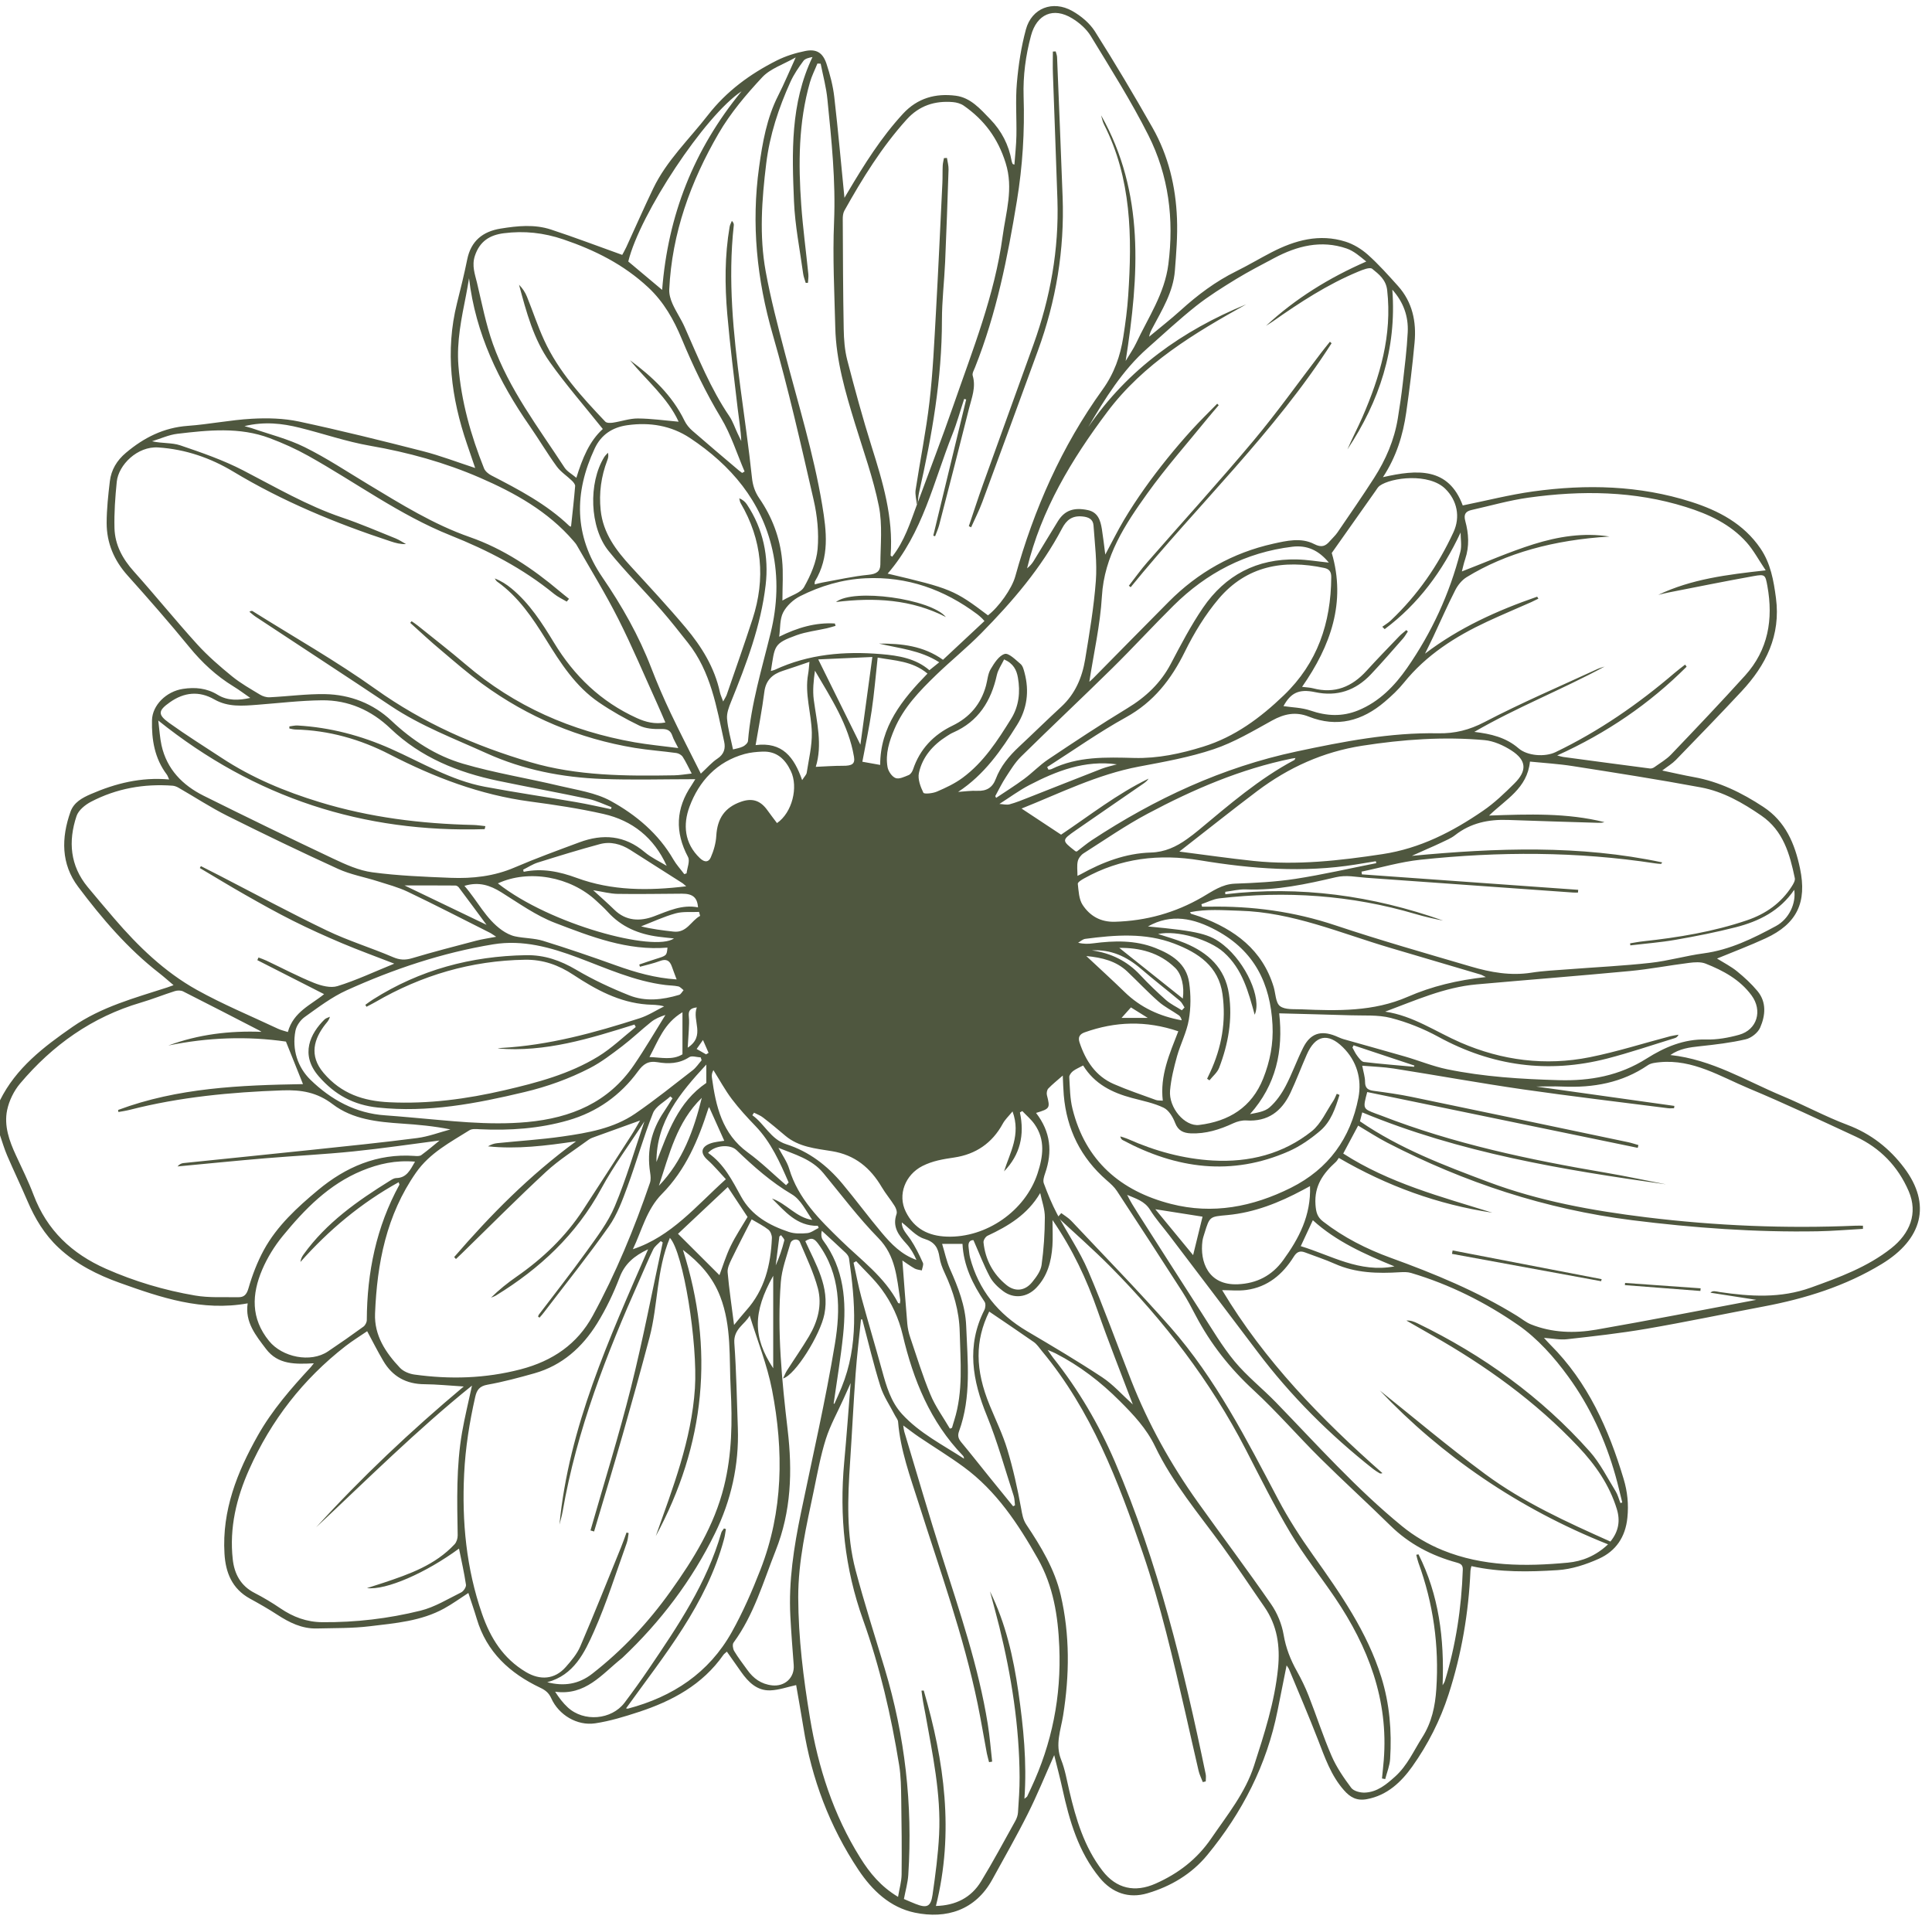<?xml version="1.0" encoding="UTF-8" standalone="no"?><svg xmlns="http://www.w3.org/2000/svg" xmlns:xlink="http://www.w3.org/1999/xlink" fill="#4f573f" height="421.1" preserveAspectRatio="xMidYMid meet" version="1" viewBox="18.0 32.4 423.9 421.1" width="423.9" zoomAndPan="magnify"><g><g id="change1_1"><path d="M17.97,273.86c3.53-7.15,9.6-11.77,15.94-16.17c6.33-4.4,13.64-6.34,20.81-8.66c0.39-0.13,0.77-0.28,1.36-0.49 c-1.13-0.95-2.1-1.83-3.13-2.63c-6.93-5.38-12.58-12-17.8-18.95c-3.77-5.01-3.72-10.71-1.69-16.45c0.74-2.09,2.6-3.08,4.49-3.9 c5.4-2.34,10.99-3.75,17.16-3.2c-0.24-0.52-0.33-0.84-0.52-1.09c-2.67-3.54-3.34-7.64-3.24-11.91c0.08-3.29,3.12-6.31,6.78-6.87 c2.67-0.41,5.23-0.18,7.62,1.29c2.2,1.35,4.63,1.25,7.16,0.69c-1.22-0.84-2.4-1.74-3.66-2.51c-3.78-2.31-6.93-5.24-9.74-8.68 c-4.36-5.33-8.9-10.52-13.5-15.65c-2.99-3.33-4.61-7.15-4.61-11.56c0.01-3.04,0.34-6.09,0.7-9.12c0.3-2.52,1.54-4.59,3.53-6.26 c3.95-3.33,8.3-5.53,13.57-5.91c4.7-0.34,9.36-1.3,14.07-1.56c3.43-0.19,6.98-0.1,10.32,0.61c9.12,1.95,18.18,4.2,27.22,6.51 c3.75,0.96,7.39,2.36,11.45,3.69c-0.67-1.94-1.24-3.6-1.8-5.27c-3.45-10.11-4.82-20.35-2.19-30.89c0.8-3.19,1.59-6.38,2.24-9.59 c0.82-4.08,3.43-6.15,7.34-6.78c3.69-0.6,7.43-0.98,11.04,0.21c5.16,1.69,10.24,3.63,15.63,5.56c0.13-0.25,0.54-0.94,0.88-1.67 c1.98-4.3,3.87-8.63,5.92-12.9c2.95-6.14,7.9-10.8,12.01-16.1c4.07-5.24,9.25-9.03,15.08-11.97c1.95-0.98,4.11-1.66,6.26-2.09 c2.46-0.5,3.86,0.36,4.67,2.8c0.78,2.37,1.43,4.84,1.71,7.32c0.85,7.36,1.5,14.74,2.23,22.09c0.19-0.32,0.48-0.8,0.76-1.28 c3.58-6.04,7.29-11.96,12.08-17.16c3.19-3.46,7.16-4.53,11.58-3.96c3.28,0.42,5.42,2.94,7.58,5.17c2.47,2.55,4.06,5.62,4.68,9.15 c0.04,0.23,0.14,0.44,0.23,0.65c0.01,0.03,0.1,0.04,0.38,0.15c0.16-2.17,0.4-4.27,0.44-6.37c0.07-3.84-0.23-7.7,0.1-11.51 c0.34-3.97,0.95-7.97,1.99-11.8c1.27-4.66,5.88-6.45,10.17-4.03c1.9,1.07,3.8,2.65,4.96,4.47c4.39,6.93,8.59,13.99,12.64,21.13 c3.49,6.14,5.1,12.92,5.37,19.93c0.15,3.8-0.16,7.63-0.46,11.44c-0.36,4.68-2.81,8.6-4.94,12.62c-0.3,0.57-0.59,1.14-0.71,1.87 c2.31-1.93,4.7-3.78,6.93-5.8c3.71-3.36,7.66-6.33,12.16-8.55c2.63-1.3,5.15-2.81,7.76-4.16c5.14-2.66,10.52-4.15,16.25-2.34 c1.77,0.56,3.51,1.63,4.9,2.87c2.36,2.11,4.48,4.49,6.6,6.85c3.17,3.53,4.07,7.84,3.64,12.41c-0.47,5.12-1.1,10.23-1.83,15.33 c-0.71,4.95-2.14,9.7-5.11,14.21c7.55-1.72,14.38-2.2,17.51,6.2c5.15-1.04,10.25-2.35,15.43-3.07 c11.69-1.62,23.33-1.34,34.68,2.28c6.02,1.92,11.52,4.8,15.22,10.24c2.22,3.27,2.88,7,3.39,10.85c1.08,8.22-2.19,14.75-7.56,20.5 c-4.74,5.08-9.58,10.07-14.41,15.05c-0.78,0.8-1.78,1.39-2.98,2.31c2.48,0.52,4.7,1.04,6.93,1.44c5.59,1.01,10.56,3.45,15.25,6.54 c4.87,3.2,6.91,8.06,8.05,13.5c1.56,7.44-0.65,12.14-7.54,15.33c-3.47,1.6-7.05,2.95-10.67,4.44c1.51,0.94,3.07,1.73,4.4,2.81 c1.61,1.31,3.17,2.75,4.49,4.34c2.02,2.45,1.72,5.36,0.58,7.99c-0.49,1.14-1.96,2.3-3.18,2.58c-3.3,0.77-6.69,1.16-10.06,1.52 c-2.26,0.24-4.45,0.52-6.47,1.93c9.07,0.96,16.59,5.65,24.59,8.99c4.81,2,9.41,4.51,14.28,6.34c5.15,1.94,9.22,5.16,12.43,9.42 c6.06,8.04,3.97,15.68-4.91,21.09c-7.97,4.85-16.76,7.6-25.89,9.32c-8.58,1.62-17.13,3.42-25.74,4.9 c-5.77,0.99-11.6,1.64-17.42,2.29c-1.57,0.18-3.2-0.17-5.07-0.3c0.49,0.54,0.92,1.03,1.38,1.49c8.26,8.24,12.81,18.51,16.1,29.47 c0.84,2.8,1.12,5.56,0.82,8.5c-0.42,4.24-2.54,7.32-6.23,8.99c-2.84,1.28-6,2.32-9.08,2.51c-6.26,0.4-12.58,0.52-18.91-0.88 c-0.08,0.36-0.19,0.68-0.21,1c-0.41,9.26-1.94,18.31-4.8,27.14c-1.84,5.7-4.55,11.03-7.97,15.83c-2.37,3.33-5.47,6.34-9.98,7.16 c-2.22,0.41-3.65-0.42-5.01-1.97c-2.85-3.23-4.19-7.2-5.71-11.11c-2.01-5.18-4.21-10.3-6.34-15.43c-0.1-0.25-0.29-0.47-0.53-0.84 c-0.69,3.46-1.34,6.7-1.99,9.95c-2.37,11.9-7.75,22.34-15.41,31.65c-3.46,4.2-8.03,6.89-13.15,8.4c-4.06,1.2-7.71-0.05-10.46-3.4 c-4.68-5.69-6.64-12.52-8.18-19.53c-0.52-2.39-1.15-4.75-1.8-7.38c-2.01,4.51-3.74,8.78-5.8,12.88 c-2.44,4.87-5.15,9.61-7.77,14.38c-3.72,6.79-10.11,8.73-17,7.3c-5.47-1.14-9.38-4.9-12.38-9.39 c-6.33-9.51-10.28-19.98-12.08-31.27c-0.51-3.18-1.09-6.35-1.59-9.27c-1.9,0.41-3.77,1.09-5.67,1.16c-2.92,0.1-4.82-1.81-6.4-4.05 c-1.03-1.45-2.05-2.91-3.13-4.45c-0.35,0.32-0.61,0.49-0.77,0.72c-4.59,6.56-11.24,10.12-18.6,12.53c-3.12,1.02-6.3,2-9.53,2.48 c-3.97,0.59-7.99-1.84-9.63-5.49c-0.55-1.22-1.3-1.79-2.44-2.33c-6.65-3.17-11.74-7.8-13.91-15.12c-0.56-1.89-1.22-3.75-1.84-5.66 c-1.8,1.17-3.49,2.4-5.31,3.4c-5.06,2.79-10.74,3.23-16.3,3.9c-3.85,0.47-7.76,0.39-11.65,0.49c-3.26,0.08-6.02-1.3-8.68-3.03 c-1.95-1.27-3.98-2.42-6.02-3.54c-3.88-2.15-5.31-5.69-5.55-9.85c-0.56-9.47,2.77-17.86,7.31-25.91 c3.15-5.58,7.32-10.36,11.64-15.02c0.15-0.17,0.29-0.35,0.66-0.83c-4.06,0.22-7.87,0.32-10.49-3.14 c-2.25-2.97-4.66-5.88-4.03-10.01c-10.02,1.81-19.04-1.27-28.02-4.48c-4.93-1.76-9.58-4.09-13.47-7.73 c-3.09-2.89-5.18-6.39-6.83-10.24c-1.44-3.36-3.02-6.65-4.46-10c-0.63-1.47-1.08-3.03-1.6-4.55 C17.97,278.9,17.97,276.38,17.97,273.86z M219.38,142.62c2.6-7.07,5.32-14.11,7.79-21.23c4.23-12.21,9.08-24.24,10.82-37.17 c0.72-5.32,2.42-10.43,0.66-16.06c-1.7-5.44-4.71-9.46-9.21-12.59c-0.65-0.45-1.55-0.7-2.35-0.77c-3.97-0.33-7.39,0.75-10.17,3.83 c-5.46,6.05-9.7,12.92-13.65,19.98c-0.3,0.54-0.37,1.26-0.36,1.9c0.04,8.03,0.06,16.06,0.21,24.09c0.04,2.26,0.21,4.59,0.77,6.77 c1.65,6.37,3.38,12.72,5.35,18.99c2.46,7.8,4.8,15.58,4.17,23.9c0,0.06,0.16,0.13,0.34,0.28c2.7-3.41,3.97-7.47,5.44-11.45 C219.24,142.93,219.31,142.77,219.38,142.62z M108.01,169.05c0.1-0.12,0.2-0.24,0.3-0.36c0.46,0.32,0.94,0.63,1.37,0.98 c3.5,2.82,7.06,5.57,10.48,8.49c10.75,9.2,23.21,14.65,37.06,17.09c3.03,0.53,6.11,0.82,9.6,1.27c-0.58-1.18-1.03-1.88-1.28-2.64 c-0.43-1.3-1.19-1.58-2.55-1.54c-1.58,0.05-3.33-0.08-4.72-0.75c-3.06-1.48-6.06-3.17-8.87-5.09c-5.13-3.49-8.4-8.63-11.6-13.79 c-2.95-4.75-6.05-9.38-10.71-12.7c-0.23-0.16-0.36-0.46-0.54-0.7c1.43,0.54,2.61,1.32,3.7,2.22c3.95,3.27,6.67,7.53,9.28,11.83 c4.44,7.34,10.33,13,18.18,16.57c1.96,0.89,3.92,1.4,6.28,0.98c-0.6-1.38-1.14-2.69-1.73-3.98c-2.85-6.27-5.51-12.62-8.61-18.76 c-2.77-5.49-6.02-10.75-9.07-16.1c-0.2-0.36-0.48-0.68-0.75-0.99c-5.58-6.49-12.88-10.55-20.53-13.87 c-7.7-3.34-15.77-5.57-24.09-7.01c-5.23-0.91-10.31-2.68-15.48-3.96c-3.83-0.95-7.7-1.4-12.09-0.35c0.82,0.23,1.2,0.32,1.57,0.44 c3.89,1.35,7.95,2.35,11.61,4.16c4.82,2.38,9.34,5.39,13.96,8.17c7.19,4.33,14.3,8.78,22.29,11.57c7.4,2.58,13.8,6.89,19.75,11.91 c0.66,0.56,1.35,1.09,2.03,1.64c-0.17,0.2-0.33,0.41-0.5,0.61c-0.94-0.56-1.96-1.02-2.79-1.7c-6.84-5.59-14.52-9.56-22.74-12.84 c-11.11-4.44-20.78-11.63-31.19-17.44c-2.7-1.51-5.55-2.79-8.45-3.88c-6.62-2.49-13.46-1.76-20.25-0.96 c-1.89,0.22-3.71,1.08-5.57,1.64c2.19,0.51,4.34,0.27,6.2,0.9c4.69,1.59,9.43,3.23,13.81,5.5c7.13,3.69,14.05,7.75,21.71,10.34 c3.97,1.34,7.82,3.01,11.71,4.57c0.8,0.32,1.53,0.83,2.29,1.25c-1.22,0.05-2.29-0.24-3.34-0.59 c-12.04-3.96-23.67-8.75-34.59-15.33c-4.94-2.97-10.44-4.89-16.44-5.28c-4.55-0.3-8.71,3.82-9.09,7.53 c-0.34,3.38-0.59,6.81-0.5,10.2c0.11,3.65,1.77,6.71,4.24,9.46c4.71,5.26,9.16,10.77,13.91,16c2.32,2.55,4.96,4.84,7.64,7.02 c1.89,1.54,4.06,2.76,6.16,4.03c0.6,0.36,1.4,0.61,2.09,0.57c4.06-0.2,8.13-0.76,12.18-0.69c5.5,0.1,10.56,2.08,14.54,5.83 c4.6,4.35,9.78,7.7,15.73,9.44c6.93,2.03,14.11,3.17,21.14,4.85c3.82,0.91,7.92,1.48,11.28,3.33c5.55,3.06,10.46,7.17,13.74,12.86 c0.66,1.14,1.58,2.12,2.37,3.18c0.17-0.06,0.34-0.12,0.5-0.17c0.14-1.21,0.79-2.7,0.32-3.59c-2.91-5.47-2.69-10.66,0.79-15.76 c0.24-0.36,0.45-0.73,0.81-1.31c-6.99,0-13.7,0.2-20.39-0.05c-8.8-0.33-17.35-1.99-25.46-5.66c-7.09-3.21-14.39-5.97-20.92-10.33 c-9.86-6.59-19.8-13.06-29.69-19.6c-0.49-0.32-0.92-0.73-1.38-1.09c0.37-0.22,0.56-0.23,0.69-0.15 c9.03,5.67,18.35,10.94,27.01,17.12c10.42,7.44,21.87,12.47,33.96,16.03c10.24,3.02,20.94,3.06,31.56,2.88 c1.22-0.02,2.43-0.24,3.83-0.39c-0.72-1.37-1.27-2.57-1.97-3.66c-0.27-0.41-0.88-0.77-1.39-0.84c-3.02-0.42-6.08-0.63-9.09-1.12 c-12.27-2.03-23.45-6.72-33.49-14.05c-3.14-2.3-6.09-4.86-9.06-7.38C112.45,173.14,110.25,171.07,108.01,169.05z M317.98,271.99 c-0.97,3.65-0.97,3.65,1.88,4.73c0.39,0.15,0.79,0.27,1.18,0.43c15.94,6.21,32.57,9.7,49.37,12.55c4.39,0.75,8.75,1.69,13.13,2.54 c-22.66-3.18-45.2-6.9-66.65-15.79c-0.24,0.93-0.38,1.48-0.5,1.96c8.77,6.01,18.51,9.69,28.19,13.32 c11.13,4.18,22.83,6.29,34.64,7.74c15.27,1.87,30.57,2.5,45.93,1.84c0.53-0.02,1.07,0,1.6,0c0,0.23,0,0.47,0,0.7 c-3.32,0.18-6.64,0.47-9.97,0.53c-13.63,0.24-27.19-0.74-40.71-2.44c-18.95-2.39-36.77-8.26-53.69-17 c-2.16-1.12-4.21-2.46-6.39-3.75c-1.13,2.13-2.19,4.12-3.27,6.13c10.08,6.5,21.5,9.48,32.72,12.98 c-11.95-1.8-23.1-5.85-33.69-12.02c-0.24,0.33-0.41,0.67-0.67,0.9c-2.76,2.5-4.73,5.2-4.45,9.33c0.12,1.7,0.39,2.74,1.68,3.73 c4.5,3.49,9.53,6.03,14.83,7.96c9.6,3.48,18.99,7.35,27.71,12.73c1.02,0.63,1.97,1.43,3.06,1.87c4.64,1.86,9.52,1.99,14.33,1.16 c11.66-2.03,23.27-4.32,35.11-6.54c-3.5-0.55-6.78-1.06-10.07-1.57c0.34-0.32,0.64-0.34,0.94-0.32c0.36,0.03,0.71,0.11,1.06,0.17 c6.74,1,13.38,1.42,20.02-0.96c6.23-2.24,12.42-4.5,17.66-8.64c4.06-3.21,5.94-7.64,3.82-12.55c-2.35-5.43-6.25-9.45-11.6-11.94 c-7.77-3.6-15.52-7.26-23.42-10.56c-6.29-2.63-12.3-6.46-19.58-5.77c-0.89,0.09-1.92,0.18-2.62,0.66 c-5.66,3.87-11.97,4.98-18.66,4.69c-2.06-0.09-4.13-0.01-5.83-0.01c9.86,1.38,20.08,2.82,30.31,4.25 c-0.02,0.17-0.04,0.34-0.07,0.51c-0.46,0-0.92,0.05-1.37-0.01c-10.58-1.36-21.17-2.6-31.73-4.12c-9.48-1.37-18.92-3.09-28.39-4.58 c-2.25-0.35-4.55-0.42-6.93-0.62c0.27,1.42,0.62,2.48,0.62,3.53c0,1.42,0.66,1.82,1.93,1.99c2.79,0.37,5.58,0.76,8.33,1.33 c15.83,3.28,31.65,6.61,47.47,9.93c0.76,0.16,1.5,0.42,2.25,0.63c-0.05,0.2-0.1,0.41-0.15,0.61 C357.54,280.14,337.74,276.06,317.98,271.99z M235.04,320.15c-3.13,6.38-3.12,12.74,0.12,20.6c1.32,3.21,2.86,6.36,3.86,9.67 c1.27,4.22,2.23,8.54,3.02,12.88c0.24,1.31,0.4,2.47,1.16,3.61c3.2,4.8,6.21,9.75,7.53,15.43c2.03,8.74,1.94,17.58,0.53,26.42 c-0.51,3.2-1.79,6.33-0.44,9.7c0.86,2.15,1.25,4.49,1.78,6.76c1.47,6.28,3.28,12.4,7.3,17.62c3.04,3.94,7.11,4.83,11.65,2.81 c5-2.22,9.09-5.35,12.22-9.93c3.49-5.1,7.44-9.96,9.36-15.89c2.26-6.99,4.54-14,5.28-21.4c0.49-4.89-0.16-9.41-3.01-13.52 c-3.08-4.43-6.04-8.94-9.21-13.3c-5.18-7.12-10.92-13.88-14.75-21.87c-1.89-3.94-4.74-6.95-7.75-9.96 c-4.19-4.2-8.82-7.75-14.09-10.46c-0.42-0.22-0.87-0.38-1.73-0.75c0.6,0.86,0.88,1.32,1.21,1.73c5.54,6.99,10.01,14.57,13.54,22.8 c9.45,22.04,15.08,45.17,19.92,68.54c0.11,0.51,0.01,1.06,0.01,1.59c-0.22,0.05-0.44,0.1-0.65,0.15 c-0.31-0.83-0.72-1.63-0.92-2.48c-1-4.25-1.93-8.52-2.91-12.78c-2.71-11.78-5.41-23.56-9.34-35.03 c-5.39-15.76-11.28-31.24-22.12-44.27c-0.57-0.69-1.08-1.49-1.79-1.99C241.62,324.59,238.36,322.41,235.04,320.15z M355.27,163.31 c0.09,0.14,0.18,0.29,0.27,0.43c-0.52,0.25-1.03,0.52-1.56,0.76c-3.23,1.43-6.5,2.8-9.7,4.29c-6.96,3.25-13.34,7.3-18.25,13.39 c-1.23,1.53-2.7,2.9-4.2,4.18c-4.93,4.2-10.46,5.73-16.68,3.26c-2.88-1.14-5.39-0.6-8.03,0.85c-4.17,2.3-8.34,4.8-12.82,6.3 c-5.29,1.78-10.87,2.77-16.38,3.81c-9.23,1.74-17.53,5.93-25.78,9.21c2.8,1.85,5.69,3.76,8.67,5.73 c6.31-4.23,12.31-8.96,19.2-12.29c-0.31,0.48-0.73,0.81-1.16,1.11c-4.93,3.41-9.88,6.79-14.8,10.21c-3.15,2.2-3.14,2.22-0.1,4.6 c0.08,0.06,0.22,0.05,0.32,0.06c1.11-0.84,2.16-1.74,3.3-2.49c13.84-9.09,28.63-15.98,44.91-19.45 c10.25-2.18,20.53-4.19,31.08-3.99c3.67,0.07,6.83-0.73,10.17-2.47c8.06-4.21,16.45-7.79,24.72-11.61 c0.51-0.24,1.07-0.38,1.61-0.56c-9.39,5.08-19.35,8.97-28.58,14.33c3.6,0.43,6.93,1.2,9.7,3.6c1.93,1.68,5.8,1.96,8.13,0.84 c9.52-4.58,18.12-10.53,26.12-17.38c0.74-0.64,1.53-1.21,2.3-1.82c0.11,0.15,0.22,0.31,0.33,0.46 c-8.14,8.14-17.53,14.55-28.4,19.47c0.74,0.19,1.02,0.29,1.31,0.33c6.35,0.85,12.69,1.71,19.04,2.53c0.3,0.04,0.7-0.09,0.95-0.27 c1.26-0.91,2.65-1.7,3.71-2.81c5.46-5.71,10.91-11.44,16.21-17.3c5.09-5.63,6.22-12.36,4.9-19.65c-0.45-2.46-0.5-2.63-3.01-2.18 c-6.24,1.12-12.46,2.38-18.69,3.6c-0.75,0.15-1.49,0.34-2.24,0.52c7.26-3.47,15.07-4.44,23.57-5.38 c-1.58-2.35-2.67-4.42-4.18-6.12c-3.57-4.02-8.3-6.2-13.34-7.78c-11.33-3.55-22.9-3.67-34.53-2.05c-4.19,0.58-8.31,1.77-12.45,2.7 c-1.3,0.29-1.83,0.91-1.41,2.44c0.75,2.74,0.92,5.55-0.02,8.33c-0.34,1-0.55,2.05-0.73,2.72c5.18-1.99,10.37-4.29,15.76-5.98 c5.37-1.68,10.95-2.58,16.63-1.68c-12.23,0.75-22.71,3.62-31.34,8.91c-1.04,0.64-1.94,1.75-2.5,2.85 c-1.72,3.36-3.23,6.82-4.83,10.23c-0.58,1.24-1.21,2.47-1.81,3.71C338.18,170.09,346.54,166.33,355.27,163.31z M256.78,126.09 c8.69-12.7,20.62-21.16,34.65-26.92c-11.37,6.33-22.5,12.95-30.51,23.64c-7.82,10.43-14.46,21.44-17.57,34.28 c0.59-0.46,1.07-1,1.44-1.6c1.79-2.91,3.53-5.85,5.33-8.75c1.46-2.35,3.46-3.08,6.55-2.43c2.23,0.47,2.78,2.25,3.09,4.15 c0.28,1.76,0.48,3.53,0.75,5.61c1.48-2.76,2.7-5.23,4.1-7.59c1.41-2.37,2.93-4.67,4.52-6.92c1.59-2.25,3.27-4.44,5-6.59 c1.73-2.14,3.53-4.24,5.38-6.28c1.79-1.96,3.7-3.82,5.56-5.72c0.11,0.11,0.22,0.22,0.33,0.33c-0.77,0.91-1.56,1.81-2.32,2.74 c-4.49,5.54-9.25,10.89-13.39,16.68c-4.83,6.75-9.4,13.64-9.92,22.51c-0.37,6.32-1.81,12.57-2.76,18.75 c0.18-0.16,0.55-0.46,0.88-0.8c5.51-5.58,11.01-11.19,16.54-16.75c6.41-6.45,14.05-10.76,22.92-12.74 c2.97-0.66,6.13-1.4,8.99,0.07c1.63,0.84,2.48,0.48,3.46-0.66c0.55-0.64,1.19-1.2,1.66-1.89c2.7-3.96,5.43-7.89,8.02-11.93 c2.57-4.01,4.45-8.35,5.22-13.1c0.41-2.54,0.79-5.08,1.08-7.64c0.43-3.74,0.9-7.49,1.09-11.25c0.17-3.43-0.89-6.55-3.38-9.34 c0.98,13.06-2.86,24.51-9.85,35.05c1.01-2.39,2.24-4.69,3.28-7.07c3.87-8.88,6.56-17.98,5.44-27.87c-0.26-2.3-1.82-3.5-3.28-4.68 c-0.53-0.43-2.1,0.21-3.08,0.62c-6.74,2.79-12.81,6.76-18.76,10.94c-0.47,0.33-0.97,0.63-1.46,0.94 c6.46-5.98,13.8-10.52,21.99-14.1c-1.4-1.15-2.74-2.32-4.31-2.86c-5.6-1.92-10.86-0.57-15.89,2.1c-2.8,1.49-5.63,2.95-8.34,4.6 c-3,1.84-6.02,3.72-8.78,5.9c-3.7,2.94-7.18,6.17-10.72,9.31C264.24,113.69,260.46,119.85,256.78,126.09z M373.54,362.16 c0.13-0.04,0.27-0.08,0.4-0.12c-0.49-1.95-0.93-3.91-1.48-5.85c-2.21-7.86-5.61-15.24-10.38-21.79 c-3.06-4.21-6.72-8.34-10.96-11.28c-7.17-4.98-15.05-8.93-23.51-11.44c-0.77-0.23-1.64-0.21-2.45-0.16 c-4.88,0.3-9.69,0.2-14.29-1.85c-2.13-0.95-4.36-1.67-6.54-2.5c-1.12-0.43-1.82-0.11-2.48,0.96c-2.42,3.87-5.72,6.65-10.39,7.28 c-1.76,0.24-3.58,0.04-5.31,0.04c9.29,15.51,21.7,28.28,35.17,40.15c-0.35,0.12-0.53,0.08-0.67-0.01 c-0.46-0.28-0.93-0.56-1.35-0.89c-9.55-7.54-18.11-16.05-25.44-25.79c-6.41-8.52-12.88-17-19.32-25.5 c-1.41-1.86-2.99-3.62-4.21-5.59c-1.22-1.96-3.16-2.45-5.02-3.27c0.68,1.4,1.48,2.67,2.28,3.93c4.65,7.27,9.27,14.55,13.95,21.8 c2.37,3.66,4.59,7.48,7.36,10.82c2.7,3.25,6.09,5.92,9.05,8.97c9.01,9.29,17.64,18.97,27.69,27.18c2.64,2.16,5.73,3.98,8.89,5.26 c8.83,3.59,18.15,3.6,27.45,2.73c3.13-0.29,6.12-1.46,8.84-4.02c-19.79-7.87-36.66-19.58-50.07-33.75 c6.93,5.53,14.82,12.21,23.12,18.34c8.41,6.22,17.95,10.54,27.47,14.8c1.82-2.24,2.19-4.58,1.4-7.15 c-1.63-5.29-4.66-9.64-8.42-13.63c-9.39-9.96-20.36-17.82-32.21-24.54c-1.85-1.05-3.69-2.12-5.54-3.17 c0.93-0.06,1.68,0.24,2.41,0.59c14.4,6.98,27.19,16.18,37.84,28.16c2.27,2.56,3.84,5.75,5.66,8.69 C372.96,360.34,373.19,361.29,373.54,362.16z M155.47,368.62c0.15,0.04,0.31,0.08,0.46,0.13c-0.13,0.73-0.17,1.49-0.42,2.18 c-2.33,6.47-4.38,13.07-7.16,19.34c-2.09,4.71-4.43,9.65-10.28,11.2c3.65,0.94,6.9,0.46,9.88-1.87 c6.62-5.16,12.26-11.2,17.15-18.04c5.09-7.12,9.6-14.4,11.75-23.04c1.77-7.1,1.84-14.27,1.47-21.43 c-0.36-6.77,0.24-13.66-2.3-20.25c-1.66-4.3-4.52-7.43-8.18-10.23c6.98,21.84,4.89,42.75-5.96,62.81 c3.74-10.58,7.84-21.05,8.59-32.42c0.65-9.87-2.54-29.85-5.49-33.02c-2.96,7.06-2.58,14.68-4.46,21.82 c-1.9,7.18-3.89,14.34-5.93,21.48c-2.02,7.06-4.15,14.08-6.24,21.12c-0.26-0.08-0.53-0.16-0.79-0.23 c2.99-10.46,6.24-20.85,8.89-31.39c2.64-10.52,4.67-21.19,6.96-31.8c-0.14-0.1-0.28-0.19-0.43-0.29c-0.57,0.6-1.31,1.12-1.66,1.82 c-1.06,2.15-1.96,4.37-2.94,6.56c-7.31,16.4-13.82,33.07-16.92,50.87c-0.17,0.99-0.47,1.97-0.71,2.95 c2.07-21.43,10.87-40.7,19.45-60.41c-3.1,1.47-5.11,3.2-6.24,6.15c-1.34,3.5-2.98,6.95-4.95,10.13 c-3.24,5.22-7.67,9.21-13.74,10.93c-3.4,0.96-6.82,1.88-10.29,2.5c-1.76,0.31-2.36,1.14-2.71,2.68 c-1.26,5.56-2.15,11.14-2.43,16.87c-0.51,10.5,0.46,20.75,3.93,30.74c1.85,5.32,4.64,9.78,9.62,12.75c3.1,1.85,6.3,1.67,8.74-1.09 c1.22-1.38,2.48-2.87,3.19-4.53c3.09-7.2,5.99-14.48,8.94-21.74C154.7,370.8,155.07,369.71,155.47,368.62z M245.32,276.57 c3.21,4.15,3.63,8.53,2,13.22c-0.24,0.7-0.53,1.6-0.3,2.22c0.85,2.29,1.78,4.57,2.92,6.73c2.21,4.18,4.95,8.12,6.8,12.45 c3.4,7.92,6.3,16.05,9.46,24.08c3.75,9.53,8.69,18.41,14.64,26.74c5.33,7.46,10.83,14.79,16.05,22.33 c1.36,1.96,2.35,4.38,2.75,6.72c0.49,2.91,1.51,5.48,2.92,8c0.96,1.72,1.83,3.51,2.55,5.34c1.73,4.4,3.18,8.93,5.06,13.26 c1.08,2.49,2.67,4.8,4.3,6.98c0.53,0.71,1.95,1.08,2.95,1.05c2.72-0.1,4.68-1.73,6.66-3.5c2.72-2.44,4.1-5.69,5.99-8.65 c2.07-3.25,2.82-6.82,3.07-10.57c0.64-9.52-0.66-18.76-3.93-27.73c-0.2-0.56-0.32-1.15-0.47-1.73c0.16-0.03,0.33-0.07,0.49-0.1 c4.47,8.9,5.69,18.45,5.29,28.73c0.31-0.54,0.41-0.67,0.46-0.81c2.44-8,3.69-16.19,3.97-24.55c0.03-1-0.4-1.3-1.29-1.55 c-5.52-1.51-10.45-4.05-14.59-8.12c-5.08-5-10.36-9.79-15.42-14.81c-4.93-4.89-9.49-10.18-14.59-14.89 c-5.19-4.79-9.44-10.16-12.71-16.38c-0.92-1.75-1.83-3.51-2.9-5.17c-4.76-7.41-9.55-14.8-14.39-22.17 c-0.58-0.88-1.41-1.62-2.22-2.32c-5.7-4.95-8.8-11.21-9.44-18.7c-0.11-1.3-0.14-2.6-0.22-4.3c-1.26,1.11-2.29,1.92-3.18,2.85 c-0.29,0.31-0.41,1.01-0.3,1.44C248.43,275.52,248.39,275.64,245.32,276.57z M75.38,258.78c-0.2-0.12-0.39-0.26-0.6-0.36 c-5.53-2.85-11.05-5.71-16.6-8.51c-0.49-0.25-1.26-0.24-1.8-0.07c-2.51,0.79-4.96,1.79-7.49,2.53 c-10.69,3.14-19.37,9.32-26.48,17.75c-1.37,1.62-2.42,3.78-2.85,5.85c-0.7,3.43,0.47,6.73,1.93,9.88 c1.33,2.88,2.75,5.73,3.87,8.69c2.93,7.76,8.38,12.9,15.88,16.22c6.29,2.78,12.83,4.72,19.56,5.87c3.09,0.53,6.32,0.32,9.48,0.37 c1.22,0.02,1.82-0.52,2.23-1.93c0.84-2.9,1.94-5.79,3.38-8.43c2.89-5.29,7.33-9.35,11.88-13.14c6.06-5.04,12.99-8.07,21.13-7.5 c0.51,0.04,1.17,0.09,1.53-0.17c1.53-1.12,2.97-2.36,4.01-3.21c-5.98,0.77-12.41,1.73-18.87,2.39 c-6.44,0.66-12.91,0.97-19.36,1.51c-6.43,0.54-12.84,1.19-19.26,1.79c0.42-0.49,0.87-0.7,1.33-0.74 c9.47-0.99,18.94-1.93,28.41-2.93c7.62-0.8,15.24-1.58,22.84-2.56c2.47-0.32,4.87-1.24,7.3-1.89c-3.62-0.73-7.13-1.05-10.63-1.28 c-5.37-0.36-10.82-0.91-15.19-4.24c-3.45-2.63-6.89-3.2-11.08-3.05c-11.3,0.4-22.48,1.46-33.45,4.27 c-0.82,0.21-1.67,0.33-2.5,0.48c-0.02-0.15-0.04-0.3-0.07-0.45c13.1-4.89,26.86-5.44,40.57-5.67c-1.28-3.2-2.47-6.16-3.74-9.33 c-8.42-1.22-17.12-0.93-25.8,0.86C61.55,259.33,68.36,258.51,75.38,258.78z M212.76,158.25c13.89,3.27,14.63,3.58,22.01,9.15 c2.33-1.78,5.23-5.8,5.99-8.54c4.09-14.73,10.18-28.54,19.15-40.98c2.54-3.52,3.91-7.38,4.55-11.56c0.47-3.01,0.88-6.05,1.08-9.09 c0.87-12.9,0.73-25.67-5.34-37.59c-0.3-0.6-0.41-1.3-0.61-1.95c9.6,17.01,8.33,35.1,5.39,53.9c0.92-1.54,1.71-2.65,2.28-3.86 c2.65-5.66,6.26-10.85,7.09-17.35c1.27-9.93,0.07-19.46-4.39-28.32c-3.77-7.48-8.27-14.59-12.63-21.75 c-0.95-1.56-2.5-2.92-4.08-3.88c-4.15-2.54-7.78-0.91-9.04,3.8c-1.17,4.36-1.76,8.78-1.62,13.32c0.25,7.68-0.22,15.29-1.47,22.9 c-2.04,12.44-4.49,24.74-9.17,36.5c-0.24,0.61-0.68,1.34-0.53,1.86c0.76,2.55-0.22,4.87-0.81,7.22 c-2.14,8.54-4.34,17.06-6.55,25.58c-0.22,0.83-0.59,1.63-0.89,2.44c-0.13-0.04-0.26-0.09-0.4-0.13 c2.41-9.96,4.82-19.92,7.22-29.88c-0.15-0.04-0.29-0.08-0.44-0.12c-0.86,2.6-1.58,5.26-2.59,7.79 C222.82,138.1,220.49,149.33,212.76,158.25z M286.83,228.06c0,0.18,0,0.35,0.01,0.53c16.42-1.92,32.32,0.3,47.8,5.78 c-2.04-0.39-4.06-0.85-6.06-1.44c-14.12-4.17-28.5-5.13-43.08-3.43c-1.33,0.16-2.6,0.84-3.9,1.28c0.05,0.18,0.09,0.36,0.14,0.54 c0.51,0,1.01,0.01,1.52,0c9.48-0.18,18.7,1.07,27.76,4.1c9.82,3.28,19.79,6.12,29.73,9.04c4.31,1.27,8.7,2.06,13.26,1.34 c2.65-0.42,5.36-0.53,8.05-0.74c6.03-0.47,12.08-0.75,18.09-1.42c3.91-0.43,7.74-1.56,11.65-2.08c5.78-0.77,10.86-3.29,15.86-5.99 c2.92-1.58,4.45-5.01,4.01-7.95c-3.16,4.64-7.74,6.91-12.82,8.21c-4.35,1.11-8.76,1.98-13.18,2.75c-3.29,0.58-6.64,0.83-9.96,1.23 c-0.02-0.15-0.03-0.3-0.05-0.45c0.94-0.15,1.87-0.34,2.82-0.44c7.76-0.84,15.43-2.1,22.84-4.62c4.1-1.4,7.48-3.76,9.83-7.46 c0.34-0.53,0.76-1.25,0.65-1.78c-1.1-5.28-2.52-10.41-7.34-13.72c-4.08-2.81-8.38-5.28-13.27-6.19 c-9.35-1.74-18.75-3.21-28.15-4.68c-3.11-0.49-6.26-0.67-9.35-0.98c-0.6,5.9-5.31,8.27-8.97,11.84 c8.69-0.31,17.08-0.61,25.31,1.44c-0.47,0.15-0.93,0.16-1.4,0.15c-6.59-0.2-13.17-0.39-19.76-0.63 c-4.26-0.15-8.19,0.65-11.64,3.36c-0.88,0.69-1.98,1.12-3,1.62c-1.02,0.5-2.07,0.94-3.11,1.4c-1.01,0.45-2.03,0.91-3.35,1.5 c18.62-1.76,36.84-2.41,54.92,1.43c-0.11,0.26-0.22,0.34-0.32,0.33c-0.42-0.02-0.84-0.06-1.25-0.12 c-17.12-2.62-34.29-2.62-51.47-0.79c-4.35,0.46-8.61,1.72-12.91,2.61c0.02,0.2,0.05,0.4,0.07,0.6 c15.82,1.13,31.64,2.26,47.46,3.39c-0.01,0.2-0.03,0.4-0.04,0.6c-0.35,0-0.7,0.02-1.04,0c-15.13-1.08-30.25-2.16-45.38-3.24 c-2.24-0.16-4.4-0.67-6.73-0.12c-6.47,1.52-12.98,2.92-19.71,2.67C289.86,227.47,288.34,227.87,286.83,228.06z M207.19,321.88 c-0.09,0-0.18-0.01-0.28-0.01c-0.4,3.98-0.89,7.94-1.18,11.93c-0.47,6.39-0.77,12.8-1.2,19.19c-0.54,8.04-0.88,16.09,1.21,23.95 c1.92,7.23,4.21,14.36,6.37,21.52c4.45,14.78,6.17,29.87,5.18,45.26c-0.11,1.76-0.62,3.49-0.96,5.31 c0.92,0.39,1.73,0.76,2.56,1.08c2.47,0.97,3.34,0.63,3.72-2c0.63-4.38,1.22-8.78,1.44-13.2c0.45-8.99-1.47-17.75-3.02-26.53 c-0.16-0.88-0.35-1.76-0.5-2.65c-0.14-0.8-0.24-1.61-0.35-2.41c0.17-0.01,0.33-0.02,0.5-0.03c4.52,15.48,6.71,31.12,2.67,47.27 c4.32-0.11,7.72-1.81,9.9-5.38c2.65-4.34,5.05-8.84,7.53-13.29c0.31-0.56,0.54-1.23,0.58-1.86c0.17-2.57,0.36-5.15,0.35-7.72 c-0.05-11.2-1.79-22.18-4.45-33.02c-0.64-2.59-1.36-5.17-2.05-7.75c3.46,7,5.14,14.46,6.24,22.1c1.1,7.67,1.89,15.35,1.32,23.4 c0.43-0.37,0.56-0.42,0.6-0.51c0.29-0.59,0.56-1.19,0.84-1.79c4.62-9.84,6.67-20.17,6.21-31.05c-0.28-6.79-1.31-13.32-4.72-19.34 c-4.31-7.61-9.08-14.84-16.25-20.1c-3.19-2.34-6.58-4.4-9.85-6.61c-1.1-0.74-2.14-1.56-3.42-2.5c0.1,0.63,0.12,0.99,0.22,1.33 c2.75,9.11,5.4,18.25,8.28,27.32c3.86,12.16,8.02,24.23,10.05,36.88c0.44,2.72,0.65,5.48,0.96,8.22 c-0.23,0.04-0.45,0.08-0.68,0.12c-0.16-0.65-0.36-1.3-0.49-1.96c-0.67-3.59-1.27-7.19-2-10.77c-3.1-15.05-8.33-29.48-12.96-44.08 c-1.87-5.88-4.01-11.66-4.51-17.87c-0.04-0.48-0.45-0.94-0.69-1.41c-1.08-2.12-2.49-4.14-3.19-6.38 C209.66,331.74,208.5,326.79,207.19,321.88z M136.37,321.49c-0.1-0.08-0.21-0.15-0.31-0.23c0.06-0.15,0.08-0.33,0.18-0.45 c3.47-4.59,7.04-9.1,10.39-13.77c2.29-3.2,4.77-6.42,6.27-10.01c2.53-6.03,4.35-12.36,6.49-18.6c-3.19,4.92-6.7,9.65-9.48,14.77 c-5.47,10.07-13.46,17.51-23.07,23.41c-0.34,0.21-0.74,0.33-1.11,0.49c1.77-1.74,3.64-3.24,5.6-4.6 c5.77-4.01,10.77-8.78,14.62-14.69c3.53-5.42,7.04-10.85,10.54-16.29c0.72-1.11,1.35-2.28,1.95-3.29 c-3.34,1.2-6.59,2.37-9.84,3.55c-0.5,0.18-1.04,0.36-1.46,0.67c-3.14,2.31-6.48,4.39-9.32,7.02 c-6.29,5.82-12.32,11.91-18.46,17.89c-0.44,0.42-0.88,0.84-1.32,1.26c-0.13-0.14-0.26-0.28-0.39-0.43 c7.96-9.22,16.47-17.86,26.75-25.4c-6.72,1-12.99,1.77-19.33,1.11c0.66-0.4,1.34-0.63,2.04-0.7c4.76-0.49,9.55-0.78,14.29-1.46 c5.57-0.8,11.21-1.76,15.97-5.02c4.34-2.97,8.44-6.29,12.61-9.51c0.76-0.59,1.31-1.45,1.96-2.19c-0.06-0.21-0.12-0.42-0.19-0.63 c-0.86-0.04-1.95-0.44-2.53-0.05c-2.2,1.45-4.6,1.5-6.94,1.1c-2.09-0.36-3.17,0.46-4.29,1.99c-3.87,5.3-9,8.94-15.31,10.76 c-6.34,1.83-12.84,2.27-19.41,1.96c-0.76-0.04-1.69-0.14-2.27,0.22c-4.24,2.66-8.7,4.97-11.72,9.29 c-6.51,9.33-8.55,19.9-8.99,30.92c-0.2,4.81,2.33,8.59,5.48,11.92c0.75,0.79,2.05,1.32,3.17,1.47c7.83,1.08,15.53,0.87,23.3-1.15 c7.04-1.84,12.43-5.55,15.8-11.74c5.07-9.31,9.13-19.12,12.56-29.16c0.24-0.69,0.16-1.55,0.04-2.3 c-0.76-4.85,0.29-9.27,3.04-13.32c0.65-0.96,1.25-1.96,1.87-2.94c-0.15-0.14-0.3-0.28-0.46-0.42c-1.31,1.21-3.23,2.18-3.82,3.67 c-2.1,5.28-3.63,10.78-5.6,16.12c-1.11,3.02-2.26,6.16-4.09,8.76c-4.52,6.41-9.43,12.54-14.19,18.78 C137.09,320.69,136.72,321.09,136.37,321.49z M104.51,243.82c-4.12-1.6-7.84-2.95-11.47-4.48c-3.64-1.54-7.25-3.17-10.78-4.94 c-3.53-1.77-6.99-3.71-10.42-5.66c-3.37-1.91-6.67-3.93-10-5.9c0.08-0.14,0.16-0.28,0.24-0.42c1.32,0.67,2.65,1.34,3.97,2.02 c7.88,4.06,15.68,8.28,23.67,12.11c4.68,2.25,9.71,3.78,14.49,5.83c1.49,0.64,2.69,0.7,4.22,0.24c4.64-1.39,9.34-2.6,14.02-3.83 c1.33-0.35,2.7-0.54,4.42-0.87c-0.71-0.45-1.03-0.71-1.4-0.89c-5.99-3.01-11.95-6.09-18-8.98c-2.09-1-4.38-1.6-6.6-2.31 c-2.89-0.92-5.95-1.46-8.69-2.71c-8.16-3.72-16.25-7.62-24.28-11.63c-3.68-1.84-7.13-4.11-10.7-6.16 c-0.39-0.23-0.86-0.42-1.31-0.46c-6.29-0.47-12.32,0.6-17.92,3.52c-1.29,0.67-2.76,1.87-3.18,3.15 c-1.85,5.53-1.42,10.87,2.46,15.57c1.91,2.31,3.85,4.59,5.8,6.87c5.26,6.13,11.06,11.74,18.13,15.68 c5.73,3.19,11.84,5.72,17.79,8.52c0.67,0.32,1.42,0.48,2.19,0.73c1.21-4.46,5.19-6.02,7.95-8.31c-4.91-2.5-9.78-4.98-14.65-7.46 c0.09-0.19,0.17-0.39,0.26-0.58c0.58,0.23,1.18,0.42,1.74,0.69c3.47,1.64,6.87,3.44,10.41,4.87c1.59,0.64,3.66,1.19,5.17,0.72 C96.15,247.48,100.06,245.63,104.51,243.82z M98.56,324.46c-1.53,1.05-3.21,2.08-4.76,3.28c-9.31,7.24-16.33,16.29-21.13,27.05 c-2.8,6.28-4.37,12.82-3.6,19.73c0.35,3.17,1.73,5.79,4.76,7.35c1.96,1.01,3.87,2.15,5.69,3.39c2.8,1.9,5.76,3.02,9.22,3.04 c7.29,0.06,14.49-0.79,21.52-2.53c3.12-0.77,6-2.56,8.93-4.01c0.52-0.26,1.12-1.17,1.05-1.68c-0.39-2.64-0.99-5.25-1.53-7.93 c-7.22,5.31-16.01,9.19-20.19,8.67c1.49-0.48,2.55-0.81,3.6-1.16c5.71-1.9,11.37-3.9,15.62-8.46c0.44-0.47,0.69-1.3,0.68-1.96 c-0.13-7.55-0.33-15.1,0.96-22.58c0.59-3.38,1.42-6.73,2.18-10.27c-12.09,9.74-22.98,20.59-34.19,31.09 c9.97-10.96,20.72-21.11,32.38-30.89c-3.24-0.2-5.92-0.48-8.6-0.5c-4.03-0.02-7.05-1.69-9.06-5.13 C100.86,328.88,99.76,326.69,98.56,324.46z M127.19,262.43c0.23-0.04,0.46-0.1,0.7-0.11c10.5-0.58,20.55-3.33,30.48-6.53 c1.87-0.6,3.57-1.72,5.35-2.6c-1.4-0.4-2.59-0.32-3.78-0.41c-6.07-0.45-11.23-3.27-16.15-6.52c-3.26-2.15-6.66-3.36-10.61-3.3 c-11.79,0.19-22.69,3.4-32.85,9.3c-0.63,0.36-1.28,0.68-1.92,1.02c-0.08-0.14-0.16-0.29-0.25-0.43c0.56-0.4,1.11-0.82,1.69-1.18 c10.25-6.49,21.49-9.51,33.57-9.71c4.04-0.07,7.55,1.16,11.02,3.21c3.69,2.18,7.62,4.01,11.61,5.6c3.55,1.42,7.31,0.99,10.95-0.1 c0.4-0.12,0.66-0.68,0.98-1.03c-0.38-0.29-0.73-0.74-1.16-0.83c-0.93-0.2-1.9-0.19-2.85-0.31c-6.75-0.83-12.87-3.65-19.15-6 c-5.99-2.25-12.12-3.98-18.6-2.92c-11.18,1.84-21.86,5.42-32.15,10.08c-3.29,1.49-6.25,3.75-9.21,5.86 c-0.94,0.67-1.83,1.92-2.04,3.04c-0.79,4.11,0.5,8.02,3.32,10.76c4.48,4.35,9.9,7.35,16.39,7.78c1.79,0.12,3.58,0.29,5.37,0.44 c8.58,0.72,17.13,1.84,25.79,1.03c9.6-0.9,17.8-4.28,23.4-12.5c2.44-3.57,4.62-7.32,6.91-10.99c-1.16,0.36-2.26,0.83-3.16,1.55 c-2.15,1.72-4.15,3.64-6.34,5.31c-2.28,1.73-4.58,3.51-7.11,4.81c-4.53,2.33-9.3,4.05-14.3,5.24c-10.59,2.53-21.19,4.57-32.18,3.4 c-5.3-0.56-9.42-2.77-12.95-6.82c-4.22-4.84-1.84-9.47,1.25-12.51c0.3-0.29,0.78-0.4,1.17-0.59c-0.19,0.8-0.63,1.19-0.99,1.65 c-2.46,3.16-3.67,6.81-0.39,10.68c3.89,4.58,8.75,6.16,14.42,6.43c8.57,0.41,16.93-0.7,25.28-2.64 c7.16-1.66,14.22-3.54,20.52-7.38c2.97-1.81,5.53-4.3,8.27-6.49c-0.09-0.18-0.19-0.36-0.28-0.54 C147.43,260.24,137.63,263.32,127.19,262.43z M81.49,192.23c0-0.15,0-0.3,0-0.46c0.6-0.07,1.2-0.23,1.79-0.2 c7.14,0.41,13.95,2.21,20.45,5.1c6.78,3.01,13.2,6.93,20.6,8.33c6.64,1.25,13.33,2.22,20,3.37c2.58,0.44,5.14,1.03,7.71,1.56 c0.05-0.15,0.09-0.29,0.14-0.44c-1.66-0.61-3.28-1.43-5-1.79c-6.61-1.4-13.27-2.61-19.89-3.99c-8.81-1.84-16.95-5.11-23.6-11.46 c-4.2-4.02-9.25-6.27-15.05-6.21c-4.72,0.05-9.43,0.62-14.15,0.98c-3.24,0.25-6.45,0.55-9.46-1.17c-3.35-1.92-6.64-1.58-9.75,0.62 c-2.6,1.83-2.72,2.7-0.17,4.53c3.74,2.69,7.65,5.13,11.5,7.66c6.66,4.39,13.95,7.41,21.55,9.73c10.97,3.35,22.22,4.74,33.65,5 c0.9,0.02,1.79,0.17,2.69,0.26c-0.05,0.22-0.1,0.44-0.16,0.66c-26.56,0.83-50.39-6.8-71.61-23.83c0.26,2.08,0.35,3.79,0.71,5.44 c1.17,5.25,4.61,8.75,9.24,11.06c9.43,4.69,18.9,9.3,28.43,13.8c2.74,1.29,5.64,2.61,8.59,3c5.68,0.76,11.44,0.98,17.17,1.21 c4.81,0.19,9.53-0.33,14.06-2.28c4.66-2,9.44-3.74,14.2-5.51c5.14-1.91,9.94-1.55,14.32,2.15c1.43,1.21,3.21,2.02,4.83,3.01 c-2.79-6.18-7.53-9.94-13.86-11.38c-5.3-1.2-10.71-2.01-16.11-2.73c-10.97-1.46-21.05-5.31-30.83-10.35 c-6.42-3.31-13.35-5.28-20.68-5.45C82.37,192.44,81.93,192.31,81.49,192.23z M171.77,202.13c1.42-1.31,2.41-2.48,3.64-3.29 c1.46-0.96,1.81-2.25,1.48-3.72c-1.67-7.59-2.91-15.35-7.96-21.71c-1.9-2.39-3.78-4.81-5.79-7.11c-3.83-4.37-7.95-8.5-11.6-13.01 c-4.2-5.19-4.47-14.96-0.96-20.62c0.22-0.35,0.54-0.63,0.81-0.94c0.18,0.69,0.04,1.18-0.14,1.65c-1.35,3.53-1.85,7.15-1.46,10.93 c0.53,5.09,3.38,8.83,6.68,12.42c4.05,4.41,8.14,8.81,11.99,13.39c3.49,4.15,6.33,8.74,7.5,14.16c0.13,0.59,0.4,1.15,0.71,2.02 c0.38-0.72,0.63-1.06,0.77-1.45c1.91-5.55,3.87-11.07,5.68-16.65c2.87-8.84,2.11-17.35-2.62-25.43c-0.18-0.31-0.2-0.7-0.3-1.05 c0.8,0.32,1.31,0.8,1.69,1.36c3.58,5.38,4.83,11.48,4.1,17.68c-1.04,8.9-4.22,17.29-7.58,25.58c-0.48,1.18-0.99,2.52-0.89,3.74 c0.19,2.23,0.83,4.42,1.31,6.74c0.61-0.17,1.46-0.29,2.19-0.64c0.47-0.23,1.07-0.78,1.1-1.23c0.67-8.11,3.05-15.85,4.97-23.7 c1.47-6,1.74-12.17,0.39-18.18c-2.41-10.74-9.08-18.59-18.07-24.56c-4.15-2.75-8.86-3.52-13.79-2.82 c-3.26,0.46-5.72,2.08-7.13,5.09c-4.54,9.71-4.58,19.12,1.67,28.26c4.27,6.24,8,12.79,10.73,19.89c1.29,3.35,2.72,6.66,4.26,9.91 C167.23,193.23,169.47,197.53,171.77,202.13z M150.26,126.52c-4-5.01-8.06-9.66-11.62-14.67c-3.59-5.04-5.16-11.04-6.76-16.98 c0.77,0.78,1.35,1.66,1.74,2.62c1.28,3.16,2.34,6.42,3.76,9.52c3.17,6.91,8.26,12.45,13.42,17.89c0.31,0.33,1.14,0.32,1.69,0.23 c1.82-0.27,3.63-0.93,5.45-0.92c2.95,0.02,5.89,0.44,8.96,0.71c-2.43-5.29-7.02-9.02-10.67-13.49c4.89,3.62,9.25,7.7,11.96,13.28 c0.4,0.82,1.03,1.59,1.72,2.19c3.37,2.94,6.8,5.82,10.21,8.72c0.23,0.19,0.47,0.36,0.71,0.54c0.18-0.1,0.36-0.21,0.54-0.31 c-1.69-3.93-2.98-8.11-5.17-11.75c-3.36-5.57-6.13-11.37-8.62-17.35c-1.74-4.19-3.92-8.09-7.35-11.29 c-5.39-5.03-11.7-8.18-18.6-10.53c-4.33-1.47-8.62-1.93-13.08-1.36c-3.08,0.39-5.3,1.75-6.36,4.97c-0.71,2.17,0.02,4.02,0.48,5.95 c1.06,4.48,1.94,9.03,3.47,13.35c3.55,9.99,10.01,18.37,15.72,27.14c0.57,0.87,1.62,1.42,2.6,2.25 C145.78,132.95,147.31,129.2,150.26,126.52z M298.67,254.72c0.92,8.23-0.68,15.68-6.4,22.11c1.54-0.31,3.22-0.54,4.28-1.47 c1.44-1.26,2.61-2.94,3.51-4.64c1.45-2.75,2.48-5.71,3.88-8.49c1.56-3.09,3.83-3.83,7.03-2.57c0.61,0.24,1.2,0.55,1.83,0.73 c4.48,1.28,8.97,2.5,13.45,3.8c3.1,0.9,6.12,2.15,9.27,2.8c8.06,1.66,16.24,2.16,24.46,2.39c6.95,0.2,13.34-0.96,19.35-4.77 c3.85-2.43,8.12-4.29,12.99-4.15c2.41,0.07,4.91-0.38,7.25-1.03c3.98-1.11,5.2-5.32,2.72-8.67c-2.56-3.46-6.2-5.42-10.07-6.95 c-1.07-0.42-2.43-0.31-3.62-0.16c-4.33,0.54-8.63,1.38-12.98,1.79c-11.21,1.06-22.44,1.93-33.66,2.93 c-7.05,0.63-13.45,3.53-20.04,5.98c6.13,0.89,11.1,4.42,16.57,6.79c9.06,3.93,18.6,5.15,28.31,3.21 c5.98-1.2,11.82-3.07,17.72-4.62c0.58-0.15,1.18-0.21,1.77-0.32c-0.23,0.49-0.53,0.66-0.86,0.76c-4.93,1.51-9.81,3.18-14.8,4.47 c-12.94,3.33-25.25,1.67-37.02-4.76c-3.28-1.79-6.85-3.22-10.46-4.15c-2.84-0.73-5.94-0.47-8.93-0.58 C309.11,254.98,303.98,254.87,298.67,254.72z M189.67,164.16c1.96-1.16,4.04-1.69,4.76-2.98c1.43-2.55,2.71-5.46,2.96-8.32 c0.31-3.57-0.07-7.32-0.88-10.83c-2.78-12.12-5.52-24.28-8.96-36.22c-3.5-12.12-4.73-24.27-3-36.74c0.75-5.4,1.68-10.76,4.19-15.7 c1.3-2.56,2.41-5.22,3.85-8.38c-2.73,1.56-5.58,2.46-7.35,4.36c-3.53,3.79-6.97,7.85-9.56,12.31 c-6.14,10.56-10.26,21.89-10.84,34.25c-0.05,1.05,0.29,2.2,0.73,3.18c0.78,1.74,1.89,3.34,2.66,5.09 c2.96,6.68,5.67,13.47,9.81,19.56c0.76,1.13,1.19,2.48,1.78,3.72c0.27,0.57,0.55,1.14,0.82,1.71c-0.1-2.45-0.51-4.8-0.79-7.17 c-0.8-6.89-1.68-13.78-2.28-20.69c-0.55-6.39-0.57-12.81,0.52-19.17c0.08-0.44,0.32-0.86,0.49-1.28c0.38,0.4,0.45,0.69,0.42,0.97 c-1.32,11.95-0.1,23.8,1.46,35.64c0.86,6.56,1.83,13.1,2.52,19.68c0.18,1.76,0.66,3.19,1.63,4.6c2.79,4.07,4.52,8.6,4.99,13.5 C189.89,158.08,189.67,160.95,189.67,164.16z M198.06,46.37c-0.24-0.01-0.47-0.02-0.71-0.03c-0.55,1.37-1.24,2.7-1.64,4.11 c-2.52,8.83-2.56,17.86-1.91,26.92c0.36,5.07,1.05,10.12,1.56,15.19c0.06,0.62-0.05,1.26-0.09,1.89c-0.16,0-0.32,0.01-0.49,0.01 c-0.19-0.67-0.47-1.34-0.56-2.02c-0.72-5.27-1.79-10.54-2.01-15.84c-0.44-10.69-0.83-21.46,4.06-31.69 c-0.76,0.15-1.61,0.33-1.99,0.85c-1.06,1.44-2.09,2.94-2.83,4.56c-2.6,5.75-4.57,11.67-5.34,18c-0.96,7.88-1.54,15.78-0.11,23.62 c1.09,5.99,2.65,11.91,4.19,17.81c2.89,11.11,6.32,22.09,8.21,33.45c0.96,5.77,1.64,11.41-1.59,16.74 c-0.08,0.13-0.03,0.32-0.06,0.67c0.65-0.16,1.21-0.32,1.77-0.42c3.35-0.6,6.69-1.36,10.07-1.69c1.66-0.16,2.56-0.71,2.57-2.24 c0.02-4.29,0.5-8.7-0.33-12.83c-1.23-6.13-3.39-12.08-5.23-18.09c-2.11-6.88-4.15-13.78-4.33-21.04 c-0.19-7.72-0.6-15.46-0.27-23.17c0.38-9.03-0.55-17.94-1.45-26.87C199.3,51.6,198.58,48.99,198.06,46.37z M276.76,219.23 c5.56,0.71,10.94,1.49,16.34,2.06c9.49,0.99,18.86-0.08,28.24-1.5c8.24-1.25,15.35-4.91,22.05-9.51c2.5-1.71,4.73-3.85,6.89-6 c2.82-2.8,2.66-5.07-0.63-7.21c-1.75-1.13-3.89-2.1-5.93-2.29c-8.98-0.8-17.91-0.16-26.84,1.23c-8.59,1.34-16.15,4.78-23,9.92 C288.2,210.21,282.64,214.66,276.76,219.23z M215.04,448.56c0.31-1.84,0.76-3.36,0.78-4.88c0.06-5.51,0.01-11.01-0.08-16.52 c-0.04-2.51-0.06-5.05-0.46-7.52c-1.75-10.83-4.22-21.53-7.91-31.84c-4.05-11.31-5.23-22.79-4.14-34.64 c0.52-5.6,0.92-11.21,1.41-17.32c-0.66,1.47-1.12,2.49-1.58,3.51c-1.31,2.91-2.9,5.74-3.86,8.76c-1.17,3.7-1.86,7.55-2.65,11.35 c-1.61,7.73-3.43,15.41-3.41,23.4c0.03,8.9,1.12,17.66,2.57,26.41c1.81,10.93,5.13,21.27,11.04,30.72 C208.83,443.33,211.26,446.29,215.04,448.56z M255.65,266.16c-0.9,0.49-1.64,0.78-2.24,1.25c-0.39,0.31-0.83,0.89-0.8,1.32 c0.14,2.31,0.15,4.69,0.7,6.91c2.83,11.45,10.57,18.07,21.64,20.9c9.14,2.34,17.89,0.64,26.28-3.54 c8.28-4.14,13.1-10.87,14.82-19.77c0.79-4.1-0.36-8.07-3.42-11.08c-3.31-3.25-6.05-2.61-7.91,1.62c-1.23,2.79-2.3,5.66-3.6,8.42 c-1.91,4.03-4.95,6.35-9.67,6.03c-0.94-0.06-1.99,0.22-2.86,0.62c-2.97,1.38-6.03,2.35-9.34,2.21c-1.56-0.07-2.76-0.56-3.42-2.3 c-0.48-1.27-1.38-2.77-2.51-3.32c-2.16-1.04-4.6-1.51-6.95-2.14C262.02,272.13,258.17,270.24,255.65,266.16z M247.76,200.69 c0.09,0.19,0.19,0.38,0.28,0.57c0.23-0.04,0.48-0.03,0.68-0.13c5.77-2.82,11.94-2.6,18.13-2.44c5.19,0.14,10.23-0.95,15.15-2.48 c6.91-2.14,12.54-6.32,17.7-11.28c7.39-7.1,10.32-15.88,10.39-25.88c0.01-1.14-0.36-1.79-1.51-2.04 c-8.96-1.92-17.08-0.46-23.2,6.77c-2.94,3.48-5.39,7.5-7.41,11.6c-3,6.09-6.85,11.04-12.94,14.4 C259.08,193.07,253.5,197.03,247.76,200.69z M321.81,170.43c-0.17-0.17-0.35-0.35-0.52-0.52c0.62-0.46,1.31-0.85,1.86-1.38 c5.87-5.55,10.38-12.06,13.76-19.38c1.55-3.36,0.79-6.95-1.78-9.49c-3.58-3.54-11.84-2.53-14.42-0.68 c-0.37,0.27-0.62,0.72-0.89,1.11c-3.24,4.58-6.47,9.16-9.62,13.63c3.17,10.78-0.21,20.35-6.51,29.37c0.99,0.13,1.72,0.14,2.4,0.32 c4.77,1.26,8.56-0.33,11.76-3.86c2.34-2.57,4.76-5.06,7.17-7.57c0.47-0.49,1.02-0.89,1.54-1.34c0.11,0.1,0.22,0.2,0.34,0.3 c-0.35,0.51-0.65,1.07-1.05,1.53c-2.34,2.65-4.65,5.33-7.08,7.9c-3.34,3.52-7.39,4.92-12.24,3.88c-3.55-0.76-5.36,0.19-6.92,3.07 c1.87,0.29,3.99,0.31,5.91,0.97c3.56,1.22,6.96,1.4,10.49-0.04c4.64-1.9,8-5.39,10.72-9.3c5.4-7.77,9.34-16.3,11.69-25.5 c0.34-1.32,0.05-2.81,0.05-4.22C334.52,157.67,329.24,164.89,321.81,170.43z M155.36,407.21c0.2,0.03,0.33,0.08,0.43,0.05 c9.81-2.59,17.76-7.83,22.77-16.79c2.44-4.36,4.46-9,6.28-13.67c5.02-12.84,5.13-26.12,2.56-39.43 c-1.07-5.55-3.24-10.9-4.91-16.35c-0.98,1.91-3.59,2.92-3.37,6.03c0.45,6.21,0.55,12.44,0.77,18.66 c0.28,8.13-1.49,15.92-5.03,23.12c-5.05,10.29-11.91,19.36-20.27,27.25c-0.09,0.08-0.18,0.16-0.27,0.23 c-4.27,3.41-7.85,8.16-14.52,7.24c0.88,1.37,1.74,2.49,2.76,3.43c3.52,3.27,9.62,2.77,12.49-1.04c1.84-2.44,3.62-4.92,5.33-7.44 c6.36-9.38,12.71-18.77,15.88-29.84c0.1-0.34,0.39-0.62,0.59-0.93c0.14,0.05,0.28,0.09,0.42,0.14c-0.13,0.72-0.2,1.46-0.4,2.17 C173.04,384.34,163.8,395.49,155.36,407.21z M228.22,206.14c1.41-0.09,2.82-0.3,4.22-0.24c2.01,0.09,3.32-0.71,4.03-2.58 c1.07-2.82,2.93-5.05,5.1-7.08c3.11-2.9,6.14-5.89,9.27-8.77c3.07-2.82,4.59-6.43,5.25-10.39c0.94-5.72,1.92-11.46,2.35-17.24 c0.3-4.02-0.23-8.1-0.51-12.15c-0.1-1.4-1.1-1.87-2.52-1.99c-2.21-0.19-3.43,0.82-4.39,2.65c-4.57,8.68-10.89,16.04-17.72,22.97 c-3.15,3.2-6.66,6.03-9.89,9.15c-3.62,3.5-7.14,7.13-9.16,11.87c-1.13,2.66-2.03,5.44-1.51,8.37c0.16,0.91,0.97,2.09,1.76,2.39 c0.77,0.3,1.95-0.28,2.88-0.66c0.42-0.17,0.79-0.75,0.95-1.22c1.49-4.47,4.49-7.6,8.65-9.61c3.8-1.84,6.25-4.74,7.36-8.79 c0.33-1.21,0.4-2.57,1.02-3.61c0.78-1.32,1.82-2.97,3.08-3.34c0.88-0.26,2.4,1.29,3.49,2.21c0.49,0.42,0.69,1.25,0.87,1.93 c1.07,4.03,0.56,7.91-1.63,11.41C237.7,196.97,233.99,202.36,228.22,206.14z M109.06,287.26c-4.25-0.36-7.96,0.47-11.63,1.98 c-7.3,3.01-12.58,8.45-17.42,14.36c-1.8,2.2-3.35,4.72-4.47,7.33c-2.3,5.4-2.56,10.7,1.5,15.68c2.89,3.55,9.09,4.85,12.91,2.29 c2.63-1.76,5.23-3.58,7.8-5.45c0.39-0.29,0.73-0.94,0.73-1.43c0.05-10.46,2.08-20.44,7.15-29.69c0.04-0.07-0.05-0.2-0.16-0.56 c-8.25,4.57-15.32,10.48-21.55,17.5c0.08-0.7,0.36-1.2,0.69-1.66c5.01-6.97,11.86-11.77,19.02-16.21c0.4-0.25,0.87-0.54,1.32-0.54 C107.21,290.82,107.99,289.12,109.06,287.26z M194.69,304.7c2.31,5.11,5.38,10.03,4.19,16.02c-0.89,4.5-6.4,13.39-9.07,14.1 c0.34-0.69,0.53-1.22,0.83-1.69c1.61-2.52,3.33-4.98,4.86-7.55c1.93-3.25,2.91-6.87,1.95-10.52c-0.93-3.49-2.54-6.81-3.95-10.17 c-0.36-0.85-1.8-0.67-2.08,0.29c-0.8,2.81-1.88,5.63-2.1,8.5c-0.84,10.85,0.24,21.67,1.5,32.42c1.07,9.08,0.78,17.91-2.63,26.49 c-2.73,6.88-4.76,14.09-9.24,20.19c-0.29,0.39-0.15,1.36,0.14,1.85c0.86,1.44,1.89,2.77,2.87,4.13c1.34,1.88,3.04,3.13,5.44,3.4 c2.8,0.31,4.97-1.69,4.75-4.47c-0.28-3.58-0.55-7.16-0.74-10.74c-0.4-7.66,0.78-15.15,2.32-22.62c2.56-12.35,5.4-24.66,7.46-37.1 c1.24-7.51,1.27-15.21-3.65-21.93C196.74,304.23,196.16,303.74,194.69,304.7z M283.37,269.42c-0.17-0.12-0.35-0.23-0.52-0.35 c0.22-0.46,0.44-0.92,0.66-1.39c2.54-5.46,3.54-11.21,2.72-17.15c-0.84-6.13-5.34-9.11-10.59-11.11 c-6.36-2.43-12.95-1.9-19.52-1.04c-0.55,0.07-1.05,0.55-1.57,0.85c1.2,0.3,2.26,0.27,3.31,0.13c4.62-0.6,9.21-0.73,13.64,1.02 c3.6,1.42,6.8,3.43,7.41,7.58c0.39,2.67,0.39,5.51-0.07,8.17c-0.47,2.74-1.83,5.31-2.59,8.01c-0.68,2.46-1.31,4.99-1.53,7.52 c-0.32,3.78,3.23,7.94,6.39,7.55c6.51-0.8,11.52-3.84,14.05-10.2c1.5-3.77,2.25-7.64,2.04-11.75 c-0.47-9.09-3.97-16.21-12.27-20.71c-5.04-2.73-9.96-3.77-15.06-0.89c11.11,1.04,13.56,1.64,16.62,4.1 c4.82,3.88,8.42,11.64,6.8,15.27c-1.39-5-2.65-9.98-6.77-13.68c-3.12-2.8-10.23-4.94-14.43-4.03c1.87,0.62,3.96,1.18,5.93,2 c5.03,2.1,8.77,5.44,9.62,11.15c0.83,5.59-0.16,10.99-2.15,16.2C285.09,267.71,284.09,268.51,283.37,269.42z M344.01,246.76 c-0.66-0.32-0.85-0.45-1.06-0.52c-6.66-1.97-13.32-3.94-19.97-5.9c-10.88-3.21-21.41-7.82-33.02-8.13 c-3.6-0.1-7.19-0.42-10.85,0.32c0.14,0.24,0.16,0.32,0.2,0.34c0.68,0.23,1.37,0.42,2.04,0.66c7.58,2.81,13.62,7.24,16.1,15.38 c0.44,1.46,0.42,3.49,1.4,4.23c1.11,0.84,3.09,0.63,4.7,0.7c7.92,0.34,15.81,0.53,23.32-2.75 C332.17,248.78,337.75,247.44,344.01,246.76z M201.18,169.19c0.05,0.17,0.1,0.34,0.15,0.52c-0.64,0.18-1.26,0.38-1.91,0.53 c-2.22,0.5-4.52,0.76-6.64,1.52c-5.15,1.85-4.75,2.38-5.64,7.85c0.31-0.09,0.59-0.14,0.84-0.25c7.44-3.47,15.31-4.12,23.35-3.45 c3.83,0.32,7.61,0.95,10.59,3.53c0.73-0.59,1.39-1.12,2.16-1.74c-4.18-2.68-8.8-3.04-13.21-4.1c4.94-0.03,9.73,0.48,14.03,3.55 c3.01-2.82,6.05-5.65,9.1-8.5c-0.36-0.4-0.47-0.54-0.6-0.65c-0.31-0.28-0.62-0.57-0.95-0.82c-7.29-5.45-15.39-8.36-24.59-7.91 c-5.05,0.25-9.81,1.67-14.28,3.91c-1.5,0.75-2.99,2.12-3.75,3.59c-0.76,1.48-0.6,3.43-0.87,5.32 C192.95,170.11,196.92,168.93,201.18,169.19z M242.3,276.16c-0.17,0.1-0.35,0.2-0.52,0.3c1.05,4.93,0.07,9.28-3.48,12.93 c1.28-4.11,3.74-8.03,1.86-13.15c-0.89,1.09-1.67,1.81-2.14,2.69c-2.32,4.27-5.94,6.72-10.65,7.42c-2.43,0.36-4.72,0.72-6.99,1.87 c-3.73,1.9-5.51,6.28-3.63,10.05c1.85,3.72,4.96,5.3,9.01,5.44c8.64,0.3,17.2-5.65,19.89-13.86c1.22-3.72,1.75-7.39-0.68-10.83 C244.23,277.97,243.2,277.11,242.3,276.16z M236.37,207.06c0.06,0.13,0.12,0.26,0.19,0.39c2.05-1.38,4.15-2.68,6.13-4.15 c1.83-1.35,3.42-3.04,5.3-4.3c5.73-3.83,11.46-7.64,17.35-11.21c4.06-2.46,7.31-5.51,9.54-9.74c2.2-4.18,4.4-8.4,7.06-12.3 c4.9-7.18,11.85-10.82,20.63-10.61c2.23,0.05,4.44,0.43,6.99,0.69c-2.24-2.72-4.8-3.87-8.02-3.48 c-10.21,1.24-18.82,5.75-26.06,12.92c-4.55,4.51-8.89,9.25-13.45,13.74c-6.62,6.52-13.39,12.87-20.01,19.39 c-1.3,1.28-2.28,2.9-3.29,4.45C237.84,204.2,237.14,205.66,236.37,207.06z M120.91,93.45c-0.21,1.23-0.4,2.46-0.65,3.68 c-1.01,5.11-2.09,10.19-1.68,15.47c0.61,7.84,2.72,15.29,5.62,22.55c0.25,0.63,0.95,1.21,1.58,1.54 c6.07,3.14,12.13,6.3,17.13,11.09c0.11,0.1,0.29,0.13,0.38,0.16c0.32-2.99,0.66-5.94,0.9-8.9c0.03-0.37-0.38-0.86-0.7-1.17 c-1.1-1.07-2.46-1.93-3.34-3.14c-2.08-2.85-3.88-5.91-5.89-8.81C127.42,116.1,122.34,105.58,120.91,93.45z M231.59,304.49 c-0.64-0.06-1.27,0.35-1.06,1.66c0.11,0.71,0.12,1.44,0.3,2.13c1.89,7.15,6.17,12.43,12.51,16.17 c5.56,3.28,11.12,6.57,16.51,10.13c2.39,1.58,4.35,3.82,6.7,5.95c-2.66-7.03-5.34-13.74-7.72-20.56c-2.41-6.9-5.46-13.44-9.9-19.9 c0,2.24,0.1,3.97-0.02,5.69c-0.24,3.41-1.08,6.62-3.55,9.19c-2.03,2.11-4.92,2.47-7.29,0.7c-1.12-0.84-2.24-1.92-2.89-3.14 C233.86,310.03,232.86,307.37,231.59,304.49z M319.97,221.77c-0.03-0.14-0.07-0.28-0.1-0.42c-1.47,0.24-2.94,0.49-4.41,0.72 c-11.44,1.84-22.82,0.96-34.16-0.92c-8.92-1.47-17.44-0.5-25.42,3.96c-0.55,0.3-1.44,0.85-1.4,1.19c0.18,1.58,0.24,3.38,1.06,4.63 c1.59,2.41,3.91,3.79,7.08,3.7c6.86-0.2,13.22-1.96,19.15-5.39c2.25-1.3,4.35-2.87,7.2-2.97c4.42-0.16,8.86-0.38,13.23-1.05 C308.17,224.3,314.06,222.94,319.97,221.77z M226.42,345.84c0.15-0.06,0.3-0.12,0.46-0.18c0.16-0.55,0.31-1.11,0.49-1.65 c2.01-6.38,1.35-12.91,1.2-19.42c-0.11-4.57-1.38-8.83-3.31-12.94c-0.5-1.07-0.95-2.23-1.12-3.39c-0.31-2.08-1.01-3.36-3.33-4.07 c-1.84-0.56-3.31-2.35-4.94-3.6c-0.05,1.5,1.08,2.5,1.9,3.73c1.07,1.6,1.92,3.36,2.72,5.12c0.2,0.43-0.14,1.11-0.23,1.68 c-0.53-0.13-1.13-0.16-1.59-0.42c-1-0.57-1.93-1.26-2.68-1.76c0.36,4.68,0.69,9.29,1.08,13.9c0.09,1,0.31,2.02,0.64,2.98 c1.42,4.19,2.72,8.44,4.42,12.51C223.21,340.96,224.96,343.34,226.42,345.84z M305.43,292.63c-0.71,0.39-1.12,0.61-1.54,0.83 c-5.21,2.79-10.64,4.97-16.58,5.52c-3.87,0.36-3.88,0.24-5.02,3.94c-0.18,0.57-0.38,1.15-0.46,1.73c-0.6,4.52,1.22,9.79,7.77,9.51 c4.14-0.18,7.48-1.89,9.93-5.27C303,304.13,305.67,299.06,305.43,292.63z M254.41,224.56c0.15-0.08,0.42-0.19,0.67-0.33 c4.82-2.68,9.89-4.63,15.45-4.79c3.04-0.09,5.55-1.26,7.92-2.96c0.88-0.63,1.74-1.28,2.56-1.97c6.68-5.55,13.24-11.25,20.97-15.36 c0.1-0.05,0.13-0.22,0.26-0.45c-0.39,0.06-0.62,0.08-0.85,0.13c-11.19,2.29-21.58,6.76-31.59,12.09 c-4.85,2.58-9.39,5.73-14.03,8.68c-0.59,0.37-1.15,1.1-1.3,1.76C254.25,222.34,254.41,223.38,254.41,224.56z M188.48,212.98 c3.34-2.29,4.72-7.89,3.04-11.41c-1.27-2.67-3.13-4.39-6.23-4.27c-1.31,0.05-2.65,0.18-3.91,0.52 c-6.09,1.68-10.02,5.97-12.1,11.58c-1.43,3.85-1.17,7.99,2.28,11.27c1.12,1.06,1.95,0.84,2.39-0.16c0.65-1.48,1.12-3.13,1.21-4.73 c0.22-3.79,1.84-6.22,5.39-7.47c2.48-0.88,4.28-0.3,5.81,1.83C187.05,211.1,187.77,212.04,188.48,212.98z M276.53,258.66 c-7.1-2.41-13.83-2.16-20.54,0.23c-1.09,0.39-1.51,1.06-1.13,2.21c1.34,4.02,3.52,7.4,7.53,9.14c3.01,1.31,6.14,2.36,9.23,3.49 c0.41,0.15,0.89,0.09,1.51,0.15C272.48,268.39,274.59,263.65,276.53,258.66z M238.31,177.07c-0.55,1.15-1.32,2.23-1.59,3.42 c-1.25,5.71-4.04,10.19-9.58,12.62c-0.49,0.21-0.95,0.51-1.4,0.8c-3.05,1.93-5.36,4.55-6.12,8.08c-0.29,1.34,0.34,3.02,0.98,4.33 c0.17,0.34,2.06,0.15,2.97-0.25c1.96-0.84,3.94-1.77,5.64-3.03c4.62-3.41,7.68-8.18,10.65-12.96c1.7-2.74,2.04-5.85,1.48-9.02 C241.05,179.41,240.38,177.98,238.31,177.07z M119.9,226.75c2.89,3.31,4.7,7.25,8.26,9.75c0.85,0.59,1.84,1.11,2.84,1.33 c2.04,0.44,4.21,0.38,6.18,0.99c5.36,1.66,10.68,3.48,15.96,5.38c4.29,1.54,8.62,2.78,13.32,3.08c-0.39-1.05-0.74-1.93-1.05-2.83 c-0.46-1.3-1.2-1.75-2.59-1.22c-1.42,0.54-2.93,0.86-4.41,1.27c-0.05-0.16-0.1-0.33-0.15-0.49c1.21-0.41,2.42-0.84,3.64-1.22 c2.38-0.74,2.38-0.73,2.55-2.49c-8.77,0.74-16.76-2.4-24.66-5.42c-4.19-1.6-7.97-4.33-11.82-6.73 C125.53,226.64,123.1,225.79,119.9,226.75z M205.86,309.1c-0.19,0.11-0.39,0.22-0.58,0.33c0.57,2.54,1.04,5.11,1.72,7.61 c1.46,5.37,3.06,10.7,4.54,16.06c0.94,3.42,1.9,6.81,4.37,9.53c3.85,4.21,8.9,6.73,13.6,9.79c-0.01-0.29-0.09-0.5-0.23-0.65 c-7.19-7.45-10.9-16.65-13.22-26.5c-0.87-3.69-2.41-7.01-4.6-9.99C209.82,313.05,207.74,311.14,205.86,309.1z M188.8,284.23 c0.8,1.53,1.87,2.98,2.36,4.61c1.97,6.57,6.69,11.16,11.35,15.7c4.45,4.34,9.58,8.01,12.54,13.71c0.03,0.07,0.2,0.07,0.39,0.13 c0.03-0.3,0.11-0.59,0.07-0.86c-0.76-4.78-0.96-9.59-4.79-13.5c-4.34-4.43-8.09-9.43-12.05-14.23 C196.1,286.67,192.34,285.67,188.8,284.23z M240.29,362.87c0.14-0.07,0.28-0.15,0.41-0.22c-0.09-0.7-0.08-1.44-0.3-2.11 c-1.91-5.85-3.54-11.82-5.86-17.51c-3.18-7.76-4.54-15.37-0.56-23.22c0.25-0.5,0.33-1.39,0.05-1.8 c-2.62-3.87-4.62-7.96-4.85-12.71c-1.52,0-2.86,0-4.47,0c0.6,1.96,0.97,3.8,1.71,5.47c1.79,4.02,3.39,8.06,3.57,12.53 c0.3,7.77,1.18,15.57-1.57,23.12c-0.36,0.99-0.13,1.64,0.5,2.41c2.07,2.48,4.06,5.03,6.1,7.55 C236.77,358.54,238.53,360.7,240.29,362.87z M194,203.55c0.49-0.78,0.93-1.17,1-1.62c0.45-2.93,1.18-5.88,1.12-8.81 c-0.1-4.28-1.6-8.48-0.81-12.84c0.14-0.78,0.18-1.59,0.29-2.67c-2.13,0.72-3.98,1.37-5.85,1.97c-2.29,0.74-3.73,2.07-4.05,4.64 c-0.48,3.82-1.23,7.6-1.91,11.65C189.68,195.13,192.22,198.49,194,203.55z M168.56,226.85c-0.4-0.33-0.63-0.58-0.91-0.75 c-3.78-2.42-7.57-4.83-11.36-7.23c-2.06-1.3-4.34-1.91-6.7-1.27c-4.56,1.23-9.07,2.62-13.57,4.03c-1.13,0.35-2.16,1.04-3.23,1.57 c0.04,0.16,0.07,0.31,0.11,0.47c4.04-0.84,7.84-0.06,11.62,1.33C152.26,227.85,160.27,227.85,168.56,226.85z M156.86,306.47 c8.45-2.79,13.89-9.51,20.4-15.36c-1.26-1.35-2.54-2.91-4.03-4.24c-1.57-1.4-1.49-2.79,0.54-3.57c1.07-0.41,2.27-0.46,3.14-0.62 c-1.1-2.46-2.22-4.95-3.32-7.39c0.02-0.04-0.11,0.14-0.18,0.33c-2.2,6.89-4.97,13.46-10.18,18.73 C159.85,297.76,158.82,302.41,156.86,306.47z M180.71,52.42c-8.05,5.31-22.32,26.92-24.86,37.35c2.41,2.02,4.82,4.05,7.43,6.23 C164.56,79.66,170.17,65.28,180.71,52.42z M165.88,238.29c-1.33-0.14-2.33-0.24-3.34-0.37c-4.36-0.55-8.2-2.14-11.21-5.47 c-0.76-0.84-1.62-1.6-2.45-2.38c-5.73-5.37-14.87-6.99-21.64-3.86C138.79,235.3,161.57,241.32,165.88,238.29z M246.23,294.14 c-2.77,4.73-6.99,7.24-11.56,9.38c-0.44,0.21-0.92,0.98-0.88,1.44c0.39,3.79,2.09,6.98,5.04,9.37c1.93,1.56,4.1,1.28,5.66-0.66 c0.88-1.09,1.85-2.39,2.04-3.71c0.48-3.46,0.71-6.98,0.72-10.47C247.27,297.7,246.6,295.92,246.23,294.14z M183.44,276.52 c-0.12,0.19-0.25,0.37-0.37,0.56c2.69,1.89,4.01,5.27,7.44,6.36c5,1.59,9,4.68,12.31,8.65c2.95,3.53,5.68,7.24,8.64,10.76 c2.08,2.48,4.34,4.82,7.62,5.97c-0.57-1.3-1.26-2.51-2.18-3.52c-1.73-1.88-3.17-3.75-2.19-6.55c0.17-0.49-0.11-1.28-0.43-1.78 c-0.88-1.41-1.97-2.69-2.81-4.11c-2.5-4.25-5.9-7.08-10.94-7.9c-3.57-0.58-7.29-0.9-10.25-3.41c-1.59-1.35-3.19-2.69-4.85-3.96 C184.87,277.13,184.12,276.87,183.44,276.52z M173.36,285.34c3.48,2.4,5.29,6.04,7.26,9.61c2.27,4.13,6.16,6.28,10.44,7.72 c1.25,0.42,2.72,0.4,4.06,0.27c0.86-0.08,1.67-0.74,2.5-1.14c-0.06-0.15-0.12-0.31-0.17-0.46c-4.64,0.08-7.21-3.17-10.07-5.99 c3.2,1.09,5.32,4.19,8.83,4.69c-1.38-2.03-2.53-4.46-4.45-5.6c-4.55-2.69-8.41-6.11-12.18-9.73 C178.14,283.35,174.78,283.68,173.36,285.34z M182.02,299.39c-1.51-2.28-2.84-4.3-4.34-6.56c-3.67,3.45-7.27,6.83-10.92,10.26 c3.15,3.14,6.28,6.27,9.09,9.07c0.71-1.88,1.41-4.2,2.45-6.35C179.39,303.56,180.8,301.46,182.02,299.39z M210.57,176.67 c-0.45,4.1-0.76,7.9-1.32,11.67c-0.55,3.75-1.35,7.46-2.04,11.18c1.35,0.24,2.6,0.46,3.91,0.7c0-8.37,4.82-14.34,10.38-20.04 C218.16,177.39,214.27,177.35,210.57,176.67z M179.06,323.09c1.06-1.28,1.83-2.25,2.65-3.17c4.07-4.53,5.41-10.03,5.65-15.9 c0.02-0.62-0.3-1.47-0.77-1.84c-1.06-0.84-2.3-1.44-3.67-2.26c-1.52,3-3.01,5.85-4.41,8.74c-0.43,0.9-0.94,1.95-0.86,2.88 C177.98,315.27,178.54,318.97,179.06,323.09z M197.53,177.07c3.2,6.48,6.18,12.5,9.25,18.71c0.85-6.24,1.71-12.55,2.62-19.24 C205.19,176.73,201.52,176.89,197.53,177.07z M196.99,200.64c2.14-0.09,4.03-0.24,5.91-0.23c2.09,0.02,2.74-0.42,2.47-1.99 c-1.18-7-5.02-12.82-8.56-18.87c-0.3,2.15-0.53,4.29-0.26,6.37C197.22,190.89,198.49,195.81,196.99,200.64z M190.47,292.42 c0.19-0.2,0.38-0.39,0.57-0.59c-1.92-4.41-3.85-8.8-7.27-12.37c-1.82-1.89-3.61-3.83-5.19-5.92c-1.51-2-2.71-4.23-4.05-6.36 c-0.34,0.6-0.4,1.12-0.33,1.63c0.87,6.31,2.22,12.32,7.87,16.43C185.04,287.4,187.68,290.01,190.47,292.42z M171.15,231.47 c-0.15-2.18-1.18-3.01-3.51-3c-4.72,0.02-9.44,0.12-14.16,0.04c-1.63-0.03-3.26-0.48-5.33-0.8c1.77,1.62,3.24,2.91,4.64,4.28 c2.57,2.52,5.68,2.58,8.69,1.45C164.63,232.26,167.64,230.79,171.15,231.47z M200.91,340.34c0.06,0.01,0.11,0.03,0.17,0.04 c0.53-1.2,1.08-2.39,1.57-3.6c3.78-9.25,3-18.78,1.63-28.32c-0.06-0.42-0.4-0.87-0.72-1.18c-1.73-1.64-3.5-3.25-5.25-4.86 c-0.17,0.74-0.14,1.54,0.26,2.08c4.65,6.25,5.18,13.4,4.42,20.76C202.47,330.3,201.62,335.31,200.91,340.34z M303.4,305.8 c6.69,2.03,12.85,5.89,20.56,4.44c-6.57-2.7-12.77-5.46-17.91-10.13C305.13,302.11,304.29,303.9,303.4,305.8z M256.35,242.15 c2.94,2.76,5.71,5.27,8.39,7.88c3.48,3.4,7.67,5.34,12.54,6.22c-0.11-0.49-0.33-0.9-0.68-1.13c-1.46-1.01-3.09-1.82-4.41-2.98 c-2.38-2.09-4.55-4.41-6.85-6.59C262.87,243.22,259.8,242.49,256.35,242.15z M263.06,200.09c-7.03-0.97-13.23,1.44-19.21,4.55 c-2.21,1.15-4.23,2.65-6.57,4.14c0.78,0.04,1.57,0.26,2.24,0.08c1.43-0.39,2.82-0.96,4.21-1.51c5.33-2.09,10.65-4.22,15.99-6.29 C260.8,200.65,261.94,200.41,263.06,200.09z M277.52,251.48c0.37-2.62-0.23-5.31-1.65-6.71c-3.53-3.46-7.93-4.46-12.29-4.41 C268.07,243.94,272.72,247.65,277.52,251.48z M124.75,235.3c-2.21-2.98-4.13-5.61-6.09-8.21c-0.16-0.21-0.49-0.41-0.74-0.41 c-3.78-0.03-7.56-0.02-11.16-0.02C112.49,229.41,118.41,232.26,124.75,235.3z M162.57,292.55c5.22-5.43,7.66-12.2,9.41-19.29 C166.49,278.56,164.84,285.7,162.57,292.55z M281.85,299.33c-3.28-0.51-6.61-1.04-10.36-1.63c2.91,3.54,5.64,6.85,8.29,10.07 C280.52,304.78,281.2,301.99,281.85,299.33z M167.74,254.48c-4.05,2.42-5.29,6.2-7.24,9.83c2.64,0.09,5.04,0.74,7.24-0.6 C167.74,260.67,167.74,257.79,167.74,254.48z M187.65,312.3c-4.5,8.03-4.49,13.49,0,20.29 C187.65,325.88,187.65,319.09,187.65,312.3z M162.03,287.33c2.51-6.49,4.75-13.14,10.94-17.34c0-1.23,0-2.49,0-4.03 C167.19,272.22,162.01,278.44,162.03,287.33z M171.61,233.34c-0.08-0.29-0.15-0.58-0.23-0.87c-1.72,0.09-3.53-0.13-5.15,0.32 c-2.59,0.72-5.05,1.87-7.57,2.85c2.31,0.58,4.71,0.88,7.12,1.15C168.72,237.11,169.61,234.41,171.61,233.34z M277.31,254.05 c0.2-0.21,0.4-0.42,0.59-0.62c-0.33-0.49-0.58-1.08-1.02-1.45c-2.83-2.37-5.76-4.64-8.56-7.05c-3.11-2.67-6.57-4.27-10.75-4.02 c4.17,0.58,7.72,2.31,10.62,5.42c1.79,1.92,3.69,3.75,5.66,5.49C274.87,252.71,276.15,253.31,277.31,254.05z M314.99,261.74 c-0.08,0.16-0.17,0.33-0.25,0.49c0.35,0.62,0.64,1.29,1.07,1.84c0.4,0.52,0.91,1.26,1.44,1.32c3.65,0.44,7.32,0.72,10.99,1.06 c0.03-0.09,0.07-0.18,0.1-0.27C323.89,264.69,319.44,263.22,314.99,261.74z M168.89,262.25c3.99-2.6,0.89-5.96,2-8.83 c-1.59,0.16-1.88,0.87-1.75,2.01c0.11,0.98,0.03,1.99-0.01,2.99C169.07,259.58,168.98,260.76,168.89,262.25z M264.08,255.72 c1.93,0,3.68,0,5.75,0c-1.43-0.89-2.58-1.61-3.69-2.3C265.45,254.19,264.83,254.89,264.08,255.72z M189.37,303.38 c-0.12,0.1-0.25,0.2-0.37,0.3c-0.27,2.11-0.53,4.23-0.8,6.34c0.8-1.77,1.41-3.6,1.88-5.47 C190.16,304.24,189.63,303.78,189.37,303.38z M170.85,262.54c0.8,0.45,1.43,0.82,2.07,1.18c0.18-0.11,0.37-0.22,0.55-0.33 c-0.37-0.84-0.74-1.69-1.23-2.82C171.64,261.42,171.31,261.89,170.85,262.54z" fill="inherit"/><path d="M219.17,143.09c-0.1-1.08-0.43-2.19-0.27-3.23c0.98-6.44,2.29-12.84,3.04-19.31c0.75-6.47,1.04-13,1.41-19.51 c0.53-9.5,0.96-19.02,1.42-28.52c0.06-1.26,0.01-2.52,0.07-3.77c0.02-0.55,0.18-1.1,0.27-1.66c0.22-0.01,0.44-0.03,0.66-0.04 c0.13,0.86,0.38,1.72,0.35,2.57c-0.22,6.76-0.45,13.53-0.75,20.29c-0.19,4.25-0.7,8.49-0.7,12.74c0,12.85-2.18,25.39-5.03,37.85 c-0.16,0.69-0.17,1.42-0.26,2.13C219.31,142.77,219.24,142.93,219.17,143.09z" fill="inherit"/><path d="M369.3,313.49c-10.91-2-21.81-4-32.72-6c0.05-0.25,0.09-0.5,0.14-0.75c10.9,2.1,21.8,4.2,32.7,6.3 C369.39,313.19,369.35,313.34,369.3,313.49z" fill="inherit"/><path d="M391.08,315.63c-5.52-0.43-11.04-0.85-16.56-1.28c0.01-0.16,0.03-0.32,0.04-0.48c5.53,0.39,11.06,0.78,16.58,1.18 C391.12,315.24,391.1,315.44,391.08,315.63z" fill="inherit"/><path d="M310.16,107.71c-12.56,19.61-29.49,35.59-44.08,53.52c-0.13-0.11-0.27-0.21-0.4-0.32c1.35-1.72,2.61-3.52,4.05-5.16 c7.76-8.89,15.72-17.62,23.3-26.67c5.19-6.19,9.88-12.81,14.8-19.23c0.64-0.84,1.31-1.65,1.97-2.48 C309.92,107.49,310.04,107.6,310.16,107.71z" fill="inherit"/><path d="M321.22,422.59c0.13-1.33,0.28-2.66,0.39-4c1.06-13.25-3.4-24.85-10.66-35.6c-3.22-4.76-6.84-9.28-9.78-14.21 c-3.56-5.96-6.65-12.19-9.84-18.37c-7.74-15-17.9-28.2-29.74-40.15c-3.71-3.74-7.68-7.21-11.54-10.81c0.27-0.3,0.53-0.6,0.8-0.9 c0.74,0.56,1.57,1.03,2.2,1.7c7.3,7.77,14.77,15.39,21.8,23.39c9.89,11.26,16.64,24.55,23.58,37.7c2.25,4.27,4.91,8.37,7.71,12.31 c5.95,8.37,11.82,16.75,14.93,26.7c1.83,5.86,2.32,11.86,1.94,17.94c-0.09,1.49-0.7,2.96-1.08,4.43 C321.7,422.68,321.46,422.64,321.22,422.59z" fill="inherit"/><path d="M230.57,147.84c1.03-3.05,2.01-6.11,3.1-9.14c3.68-10.26,7.41-20.5,11.1-30.76c3.69-10.25,5.59-20.8,5.24-31.72 c-0.3-9.22-0.67-18.44-0.99-27.66c-0.06-1.62-0.01-3.24-0.01-4.85c0.21-0.01,0.41-0.02,0.62-0.03c0.1,0.41,0.28,0.82,0.3,1.23 c0.42,10.24,0.84,20.48,1.22,30.72c0.43,11.59-1.45,22.81-5.42,33.69c-4.05,11.09-8.11,22.17-12.21,33.24 c-0.7,1.89-1.63,3.69-2.45,5.53C230.9,148,230.74,147.92,230.57,147.84z" fill="inherit"/><path d="M311.9,272.62c-0.89,2.9-1.87,5.87-4.27,7.9c-2.07,1.76-4.4,3.38-6.87,4.47c-12.52,5.51-24.64,3.84-36.41-2.45 c-0.25-0.13-0.45-0.35-0.54-0.82c0.59,0.2,1.19,0.36,1.76,0.61c5.91,2.62,12.08,4.31,18.53,4.68c7.97,0.45,15.43-1.42,21.71-6.43 c2.04-1.63,3.19-4.38,4.72-6.64c0.32-0.48,0.52-1.05,0.77-1.57C311.5,272.45,311.7,272.54,311.9,272.62z" fill="inherit"/><path d="M225.54,167.78c-7.58-3.9-15.64-4.34-24.12-3.3C205.25,161.42,222.21,163.76,225.54,167.78z" fill="inherit"/></g></g></svg>